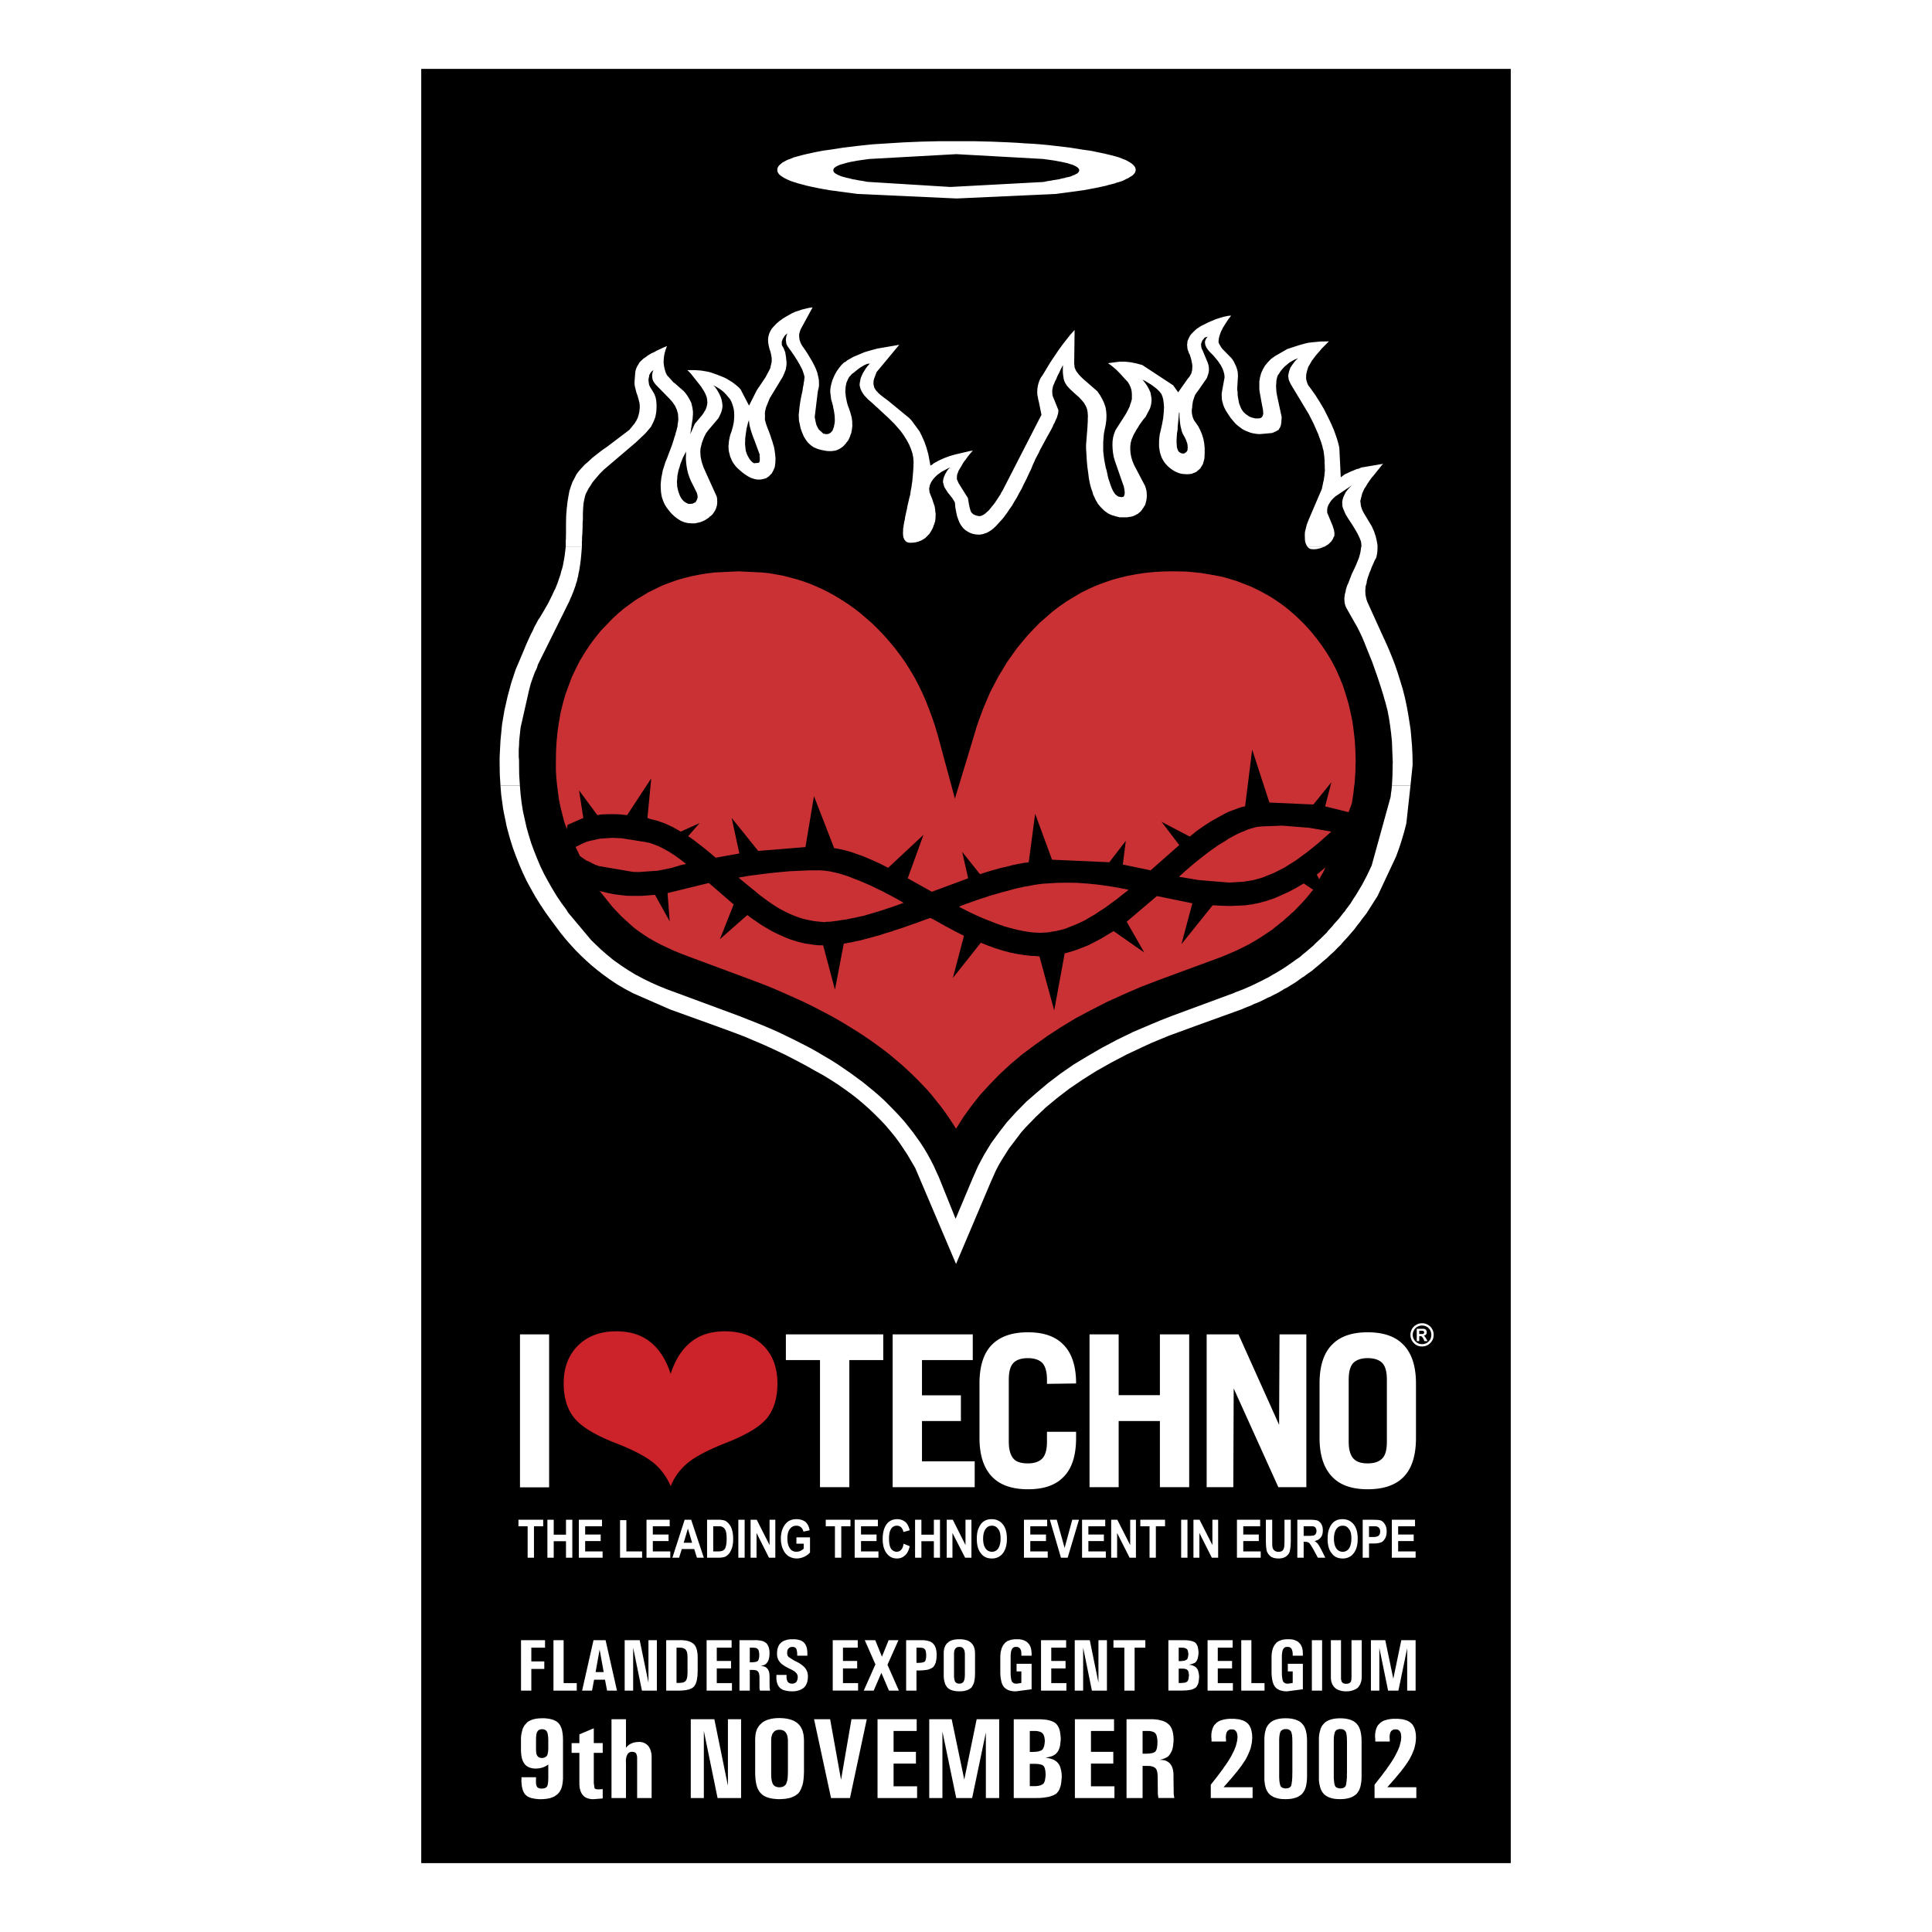 <svg xmlns="http://www.w3.org/2000/svg" width="2500" height="2500" viewBox="0 0 192.756 192.756"><g fill-rule="evenodd" clip-rule="evenodd"><path fill="#fff" d="M0 0h192.756v192.756H0V0z"/><path d="M150.729 185.885H42.028V6.873h108.701v179.012z"/><path d="M129.562 35.844l-.312.113-.281.156-.27.157-.238.197-.242.199-.213.227-.195.241-.17.268-.114.156-.072.213-.055.241-.013.27-.03.282.014.326.029.356.071.381.453 2.098v.043h-.014V41.981h-.015V42.193l-.028.184-.029.17-.057.142-.056.128-.028.013-.013.029-.03.057-.056.085-.143.07-.139.086-.086.027h-.041v.015l-.029.028-.086.029h-.041v.014l-.029.029-1.258.113-.254-.015-.224-.028-.227-.043-.227-.056-.437-.17-.211-.099-.199-.114-.408-.311-.2-.171-.17-.185-.353-.423-.324-.483-.17-.269-.127-.255-.113-.27-.071-.255-.07-.283-.014-.27-.015-.297.043-.284.254-1.388-.028-.283-.07-.283-.113-.313-.086-.156-.071-.141-.111-.171-.057-.084-.029-.042-.014-.029-.127-.17-.072-.085-.055-.071-.085-.1-.071-.085-.14-.169-.34-.34-.198-.227-.14-.212-.102-.214-.041-.183-.013-.2.054-.169.086-.17.143-.156-.213.056-.1.043-.07.085-.154.184-.1.255-.027.085v.1l.013.198.043.184.098.199.51 1.218.055.184.042.199.014.198v.198l-.027.171-.041.198-.043.086-.029.098-.071.199-.877 1.261-.211.284-.099.17-.071.198-.127.397-.07.467v.156l-.043.198v.214l.014.198.043.198.043.17.07.184.084.156.129.171.252.368.213.411.17.411.14.453.086.455.041.482v.495l-.027.538-.043.142-.029.142-.028.056-.013.029v.043l-.043.142-.069.112-.058.114-.028.015-.013.027-.03.057-.056.114-.057.027-.027.015-.016.028-.084.085-.056.029-.028.014-.013.028-.084.085-.243.114h-.043l-.027.013-.057.028-.113.058-.254.028-.226.015-.438-.029-.213-.042-.197-.058-.381-.169-.269-.17-.225-.17-.213-.185-.17-.183-.17-.214-.127-.212-.127-.241-.084-.241-.086-.27-.041-.268-.042-.283v-.61l.029-.311.043-.342.084-.34.14-.637.114-.61.056-.581.028-.525-.014-.212-.014-.184-.029-.185-.014-.155-.043-.169-.043-.142-.054-.142-.043-.114-.127-.17-.071-.085-.029-.029-.013-.014-.028-.027-.056-.057-.03-.028-.013-.015-.086-.085-.211-.17-.268-.199-.142-.098-.141-.086-.324-.199-.1-.055-.084-.043-.17-.085.24.298.225.325.184.326.156.356.014.112.029.128.013.113.028.127.015.227-.015.227-.014.142-.027.155-.043.156-.057.185-.437.837-.227.268-.197.27-.184.255-.156.269-.156.226-.127.241-.125.213-.1.226-.129.298-.084.327-.043.325v.355l.03.354.07.383.113.382.17.41 1.102 2.098.07.228.057.225.029.228.014.256-.014.225-.029.241-.057.228-.07.254-.084.128-.043.056-.03.071-.084.114-.041.057-.029.07-.056.042-.041.059-.086.098-.114.084-.056.043-.043.058-.127.056-.112.071-.255.114-.284.07h-.127l-.027.014-.141.028h-.763l-.17-.042-.098-.029-.086-.014-.113-.043-.098-.027-.213-.058-.31-.14-.084-.058-.043-.028-.029-.015-.141-.099-.168-.126-.143-.142-.085-.085-.028-.029-.013-.014-.03-.029-.14-.155-.168-.213-.129-.213-.127-.226-.1-.227-.125-.254-.072-.27-.141-.397-.056-.213-.057-.226-.1-.511-.07-.567-.084-.595-.057-.652-.043-.737-.027-.396v-.412l.141-1.799.013-.312.014-.269v-.256l.014-.212-.014-.212-.014-.185-.027-.17-.029-.127-.055-.171-.043-.085-.029-.071-.098-.17-.099-.17-.086-.098-.071-.085-.154-.171-.184-.199-.199-.169-.24-.213-.182-.169-.185-.171-.141-.142-.127-.142-.097-.113-.086-.113-.043-.071-.084-.156-.073-.155-.056-.199-.028-.213-.043-.269-.013-.27v-.296l.013-.327-.211.396-.169.37-.17.326-.127.311-.127.24-.084.228-.086.185-.041.169-.057.312.014.312.013.141.043.155.127.299.424 1.063-.013.127-.016.071v.1l-.055.184-.072.241-.111.241-.129.297-.084.142-.071.17-.169.354-.354.625-.324.594-.297.553-.141.255-.113.254-.24.455-.113.212-.086.213-.182.381-.127.34-.256.525-.24.525-.254.496-.227.482-.253.439-.227.44-.254.41-.227.398-.253.354-.225.34-.24.326-.227.297-.254.27-.228.254-.225.241-.226.214-.17.127-.17.112-.168.1-.17.085-.184.058-.17.056-.34.056-.365-.028-.17-.028-.17-.044-.197-.07-.17-.085-.17-.1-.169-.112-.213-.198-.184-.241-.169-.284-.127-.313-.126-.367-.085-.397-.085-.454-.042-.482-.057-.113-.057-.099-.085-.128-.07-.112-.113-.143-.057-.071-.042-.056-.071-.086-.056-.07-.113-.142-.339-.538-.127-.468.014-.227.042-.198.155-.383.212-.354.127-.171.169-.141-.196.071-.156.085-.268.142-.213.113-.084.043-.056.056-.298.213-.24.226-.212.241-.169.256-.127.269-.085.383.042.382.113.298.141.34.114.354.141.411.028.185.029.197v.128l.014.057.028.198-.014.171v.183l-.043.369-.056.156-.043.17-.027.028-.016.015v.028l-.027.085-.056.17-.169.312-.199.312-.099.084-.085.099-.099.086-.085.099-.211.142-.227.127-.254.1-.254.071-.283.042h-.156l-.14.014-.198-.028-.156-.057-.127-.114-.099-.127-.084-.184-.043-.214-.013-.268.013-.283v-.127l.014-.101.029-.113.014-.155.028-.157.029-.183.056-.2.028-.24.056-.255.056-.269.072-.298.056-.325.085-.355.085-.368.099-.382.056-.399.071-.353.042-.326.043-.269.084-.964.029-.481.014-.455-.014-.227-.015-.113v-.099l-.084-.425-.07-.227-.043-.113-.029-.1-.099-.227-.084-.212-.029-.043-.014-.028-.027-.056-.057-.113-.128-.227-.282-.453-.169-.241-.17-.228-.396-.453-.098-.114-.1-.113-.027-.028-.016-.015-.027-.028-.057-.057-.112-.113-.142-.141-.141-.142-.169-.156-.156-.142-.198-.184-.183-.171-.213-.198-.198-.183-.127-.114-.112-.099-.227-.212-.254-.228-.254-.212-.212-.227-.184-.198-.155-.213-.114-.199-.099-.212-.055-.198-.043-.198.013-.199.1-.51.212-.482.296-.481.184-.241.211-.228h-.154l-.156.043-.169.07-.185.099-.211.128-.226.156-.24.184-.255.214-.183.126-.142.156-.14.156-.1.185-.169.383-.085.439-.028.467.057.524.112.553.086.298.127.327.027.098.043.113.07.228.113.425.029.199.028.212V42.463l.015.113-.043.369-.071.367-.071.171-.055.183-.156.341-.142.184-.069.085-.057.099-.086.071-.07.086-.142.14-.169.115-.17.112-.183.086-.099.027-.086.043-.21.028-.213.029h-.225l-.226-.014-.255-.043-.127-.027-.113-.016-.142-.041-.127-.029-.254-.085-.325-.142-.269-.198-.268-.241-.211-.283-.213-.341-.169-.396-.155-.439-.099-.482-.057-.241-.014-.284-.015-.326.043-.367.043-.441.07-.482.099-.538.127-.567.042-.325.057-.269.028-.242.042-.184v-.099l.015-.071v-.071l.014-.042v-.127l-.029-.073-.014-.055-.028-.129-.056-.141-.042-.142-.071-.169-.043-.086-.028-.07-.098-.171-.085-.169-.071-.114-.056-.099-.114-.199-.141-.211-.071-.115-.056-.099-.169-.241-.156-.226-.184-.255-.17-.242-.099-.169-.042-.157-.042-.311.042-.34.042-.171.099-.155-.183.128-.127.142-.184.297-.099.297.014.326.085.142.099.17.07.184.085.212.029.2.042.24.028.269.028.297v.171l-.014.169-.056.356-.142.367-.169.384-1.3 2.139-.367.908-.1.425-.013.212.013.227-.013.354.099.369.113.326.056.156.071.169.113.298.113.312.085.27.099.282.071.256.084.268.057.285.042.282.029.27.027.269v.241l-.013.114v.127l-.028.213-.029.212-.043.086-.027.099-.072.17-.084.156-.086.156-.07.056-.056.071-.071.057-.056.07-.142.101-.142.097-.282.086-.282.057h-.311l-.31-.057-.34-.114-.169-.085-.155-.085-.34-.226-.169-.128-.085-.07-.07-.057-.227-.199-.198-.184-.183-.213-.141-.197-.142-.228-.099-.227-.098-.24-.057-.227-.07-.27-.029-.254-.014-.27.027-.268.029-.299.057-.282.07-.299.113-.298.142-.495.056-.255.043-.227.027-.34.015-.312-.015-.298-.027-.284-.071-.283-.084-.268-.099-.257-.127-.225-.199-.241-.183-.214-.199-.212-.196-.17-.226-.17-.227-.141-.241-.142-.239-.099.141.099.155.184.156.241.183.325.142.313.099.311.057.312.027.312-.042.283-.085.312-.126.284-.156.311-1.018 1.205-.24.325-.198.413-.183.482-.141.565-.029.34.029.497.112.538.184.553.268.595 1.047 2.31.041.227V50.086l.014.029-.014.226-.028.242-.029.042-.013.057-.028.114-.099.225-.128.199-.141.199-.182.169-.057.029-.029.014-.014.029-.085.084-.212.142-.197.128-.226.099-.226.086-.255.056-.241.056h-.409l-.339-.027-.339-.085-.325-.128-.325-.199-.311-.241-.31-.283-.284-.341-.183-.24-.156-.241-.141-.27-.099-.255-.099-.284-.056-.283-.043-.311-.014-.312-.014-.34.028-.341.043-.367.07-.355.071-.383.127-.382.127-.411.169-.411.495-1.304.171-.524.07-.255.084-.228.056-.24.072-.212.042-.214.056-.183.016-.198.026-.171.043-.326-.014-.298-.014-.141v-.113l-.113-.412-.17-.382-.254-.383-.311-.354-1.398-1.431-.128-.17-.099-.157-.07-.184-.028-.17-.015-.198.015-.184.042-.199.085-.17-.199.142-.126.17-.1.169-.027.2-.043.156-.014.169.042.355.042.169.1.199.24.382.155.27.128.327.07.354.028.382v.284l-.014.311-.043.326-.07.34-.085.228-.098.24-.113.227-.128.255-.14.169-.156.185-.17.198-.184.198-.423.398-.226.212-.241.227-3.164 2.693-.396.397-.34.396-.31.369-.141.184-.113.199-.226.34-.184.353-.085.157-.056.17-.085.34-.085.411-.042.482-.028.552v.624l-.029.652-.027.624-.029.566-.014.255v.27l-.029.467-.028.44-.028.382-.028.355-.071.538-.084.539-.057.254-.029.128-.013.142-.071.255-.056.269-.086.242-.07.254-.183.511-.199.495-.113.241-.099.255-3.065 6.18-.085.17-.086.296-.225.482-.197.54-.199.565-.169.639-.847 3.756-.1.907-.042.439-.014.426-.029.396v.75l.029.355v.298l.014 1.006.014.496.042.511.086.991.127.979.155.95.211.948.241.936.282.935.142.439.169.454.353.892.382.879.438.879.211.412.241.424.24.411.269.426.536.821.58.823.17.283 2.302 2.749.326.311.325.313.296.283.311.269.127.114.142.127.282.227.253.212.255.199.664.467.339.228.368.24.721.44.776.412.777.383.833.367.849.34.89.326 6.245 2.309.96.369.946.383.919.382.904.397.863.396.861.426.834.426.82.439.776.438.763.455.75.453.734.469.693.467.678.48.664.498.635.51.608.496.579.51.564.523.552.539.523.539.494.553.481.553.466.566.424.567.409.582.381.58.382.609.34.596.324.623.298.623.282.639 1.667 4.136 1.724-4.093.268-.639.297-.623.31-.623.354-.596.353-.609.395-.582.41-.58.439-.567.918-1.119 1.031-1.092.524-.539.578-.523 1.201-1.006.608-.51.664-.498 1.369-.949 1.457-.922.748-.453.807-.44 1.625-.863 1.738-.838.888-.41.918-.396 1.909-.752 6.257-2.309.1-.057.113-.043.227-.085.451-.17.877-.381.846-.412.834-.426.396-.24.41-.227.776-.482.763-.524.368-.27.382-.254.338-.299.354-.283.691-.595.156-.169.17-.157.338-.312.651-.637.14-.184.157-.17.31-.341.141-.184.158-.17.309-.341.283-.367.14-.184.157-.171.127-.198.142-.185.281-.368.297-.482.311-.467.283-.482.283-.468.508-.963.453-.964 1.893-6.86.084-.737.029-.396v-.198l.014-.015.027-.199V77.622l.016-.014.027-.439v-.468l.014-.482-.084-2.153-.084-.823-.1-.78-.113-.736-.071-.354-.056-.326-.211-.822-.129-.425-.113-.412-.268-.85-.283-.864-.283-.808-.268-.751-.156-.383-.141-.354-.283-.693-.211-.54-.211-.496-.226-.482-.227-.454-1.101-1.941-.086-.185-.057-.169-.043-.198-.014-.184-.013-.228.027-.212.029-.241.071-.227.029-.198.057-.198.07-.214.099-.211.368-.95.254-.524.224-.497.086-.241.084-.213.143-.41.084-.383.056-.354v-.312l-.029-.269-.055-.17-.029-.057-.014-.028v-.015l-.029-.084-.055-.113-.029-.057-.014-.029v-.014l-.056-.114-.03-.056-.013-.028v-.015l-.084-.142-.03-.042-.013-.028-.029-.057-.084-.141-.03-.043-.013-.029-.028-.057-.056-.085-.028-.042-.013-.028-.086-.141-.2-.313-.211-.311-.167-.27-.159-.269-.097-.227-.1-.227-.068-.184-.043-.183v-.142l-.014-.256.041-.226.07-.241.114-.227.127-.255.17-.227.21-.241.243-.227-1.33.894-.295.198-.241.212-.197.213-.156.226-.127.214-.086.226-.041.226V51.249l.422 1.02.142.34v.042l.014.029.029.085.055.17.029.142.028.155v.297l-.057.158-.027.028h-.014v.042l-.029.085-.098.142-.057.07-.042.086-.141.128-.156.141-.184.113-.197.128-.381.142-.354.084-.326.029-.295-.029-.115-.042-.098-.071-.099-.084-.07-.1-.071-.127-.056-.142-.041-.17-.03-.184-.013-.511.013-.255.057-.24.127-.511.197-.51 1.301-3.033.098-.453.042-.227.057-.213.027-.24.043-.227v-.128l.014-.114.029-.226-.013-.255v-.241l-.016-.254v-.241l-.041-.511-.07-.511-.057-.198-.029-.099-.014-.086-.113-.396-.156-.425-.084-.226-.043-.115-.03-.098-.111-.242-.098-.225-.113-.256-.058-.128-.041-.113-.254-.51-.141-.27-.129-.254-1.809-3.005-.14-.311-.057-.157-.013-.142-.03-.17.016-.155.068-.312.114-.341.199-.311.254-.34.154-.17.185-.156z"/><path fill="#ca3134" d="M104.371 61.581l-.637.551-.593.61-.579.609-.55.652-.537.653-.495.694-.494.693-.453.752-.453.751-.408.78-.41.794-.354.836-.353.836-.325.879-.31.892-.27.921-1.878 6.193-1.682-6.22-.269-.922-.295-.879-.325-.878-.326-.836-.368-.837-.38-.779-.41-.78-.438-.736-.466-.738-.494-.694-.524-.693-.537-.653-.578-.653-.581-.608-.607-.596-.635-.552-.58-.496-.578-.44-.594-.425-.593-.383-.622-.382-.607-.341-.637-.326-.621-.283-.664-.283-.651-.241-.676-.213-.68-.184-.706-.184-.692-.128-.72-.126-.707-.072-2.346-.115-2.387.115-.806.098-.777.129-.763.156-.734.184-.736.212-.706.256-.705.268-.665.327-.678.326-.635.383-.636.382-.608.439-.607.44-.58.495-.565.525-.537.553-.636.667-.579.721-.537.722-.495.767-.465.764-.41.808-.382.808-.325.865-.311.849-.254.894-.227.921-.169.949-.141.95-.099 1.007-.056 1.02-.014 1.062v.737l.042.752.07.737.099.765.099.737.156.751.381 1.502.325.865.369.864.379.851.425.85.424.822.465.807.467.794.508.793 1.385 1.729.311.34.325.341.312.326.339.312.621.566.311.27.339.255.24.17.268.185.551.367.594.34.635.341.665.312.339.155.368.171.353.141.381.156.777.297 6.259 2.325.904.342.89.353.875.368.863.382 1.667.752.805.397.791.41.763.396.749.413.735.425.72.44.693.426.693.451.663.453.65.469.622.453.607.469 1.159.978.551.494.537.512.522.51.508.523.481.51.468.539.875 1.092.41.552.394.567.382.568.367.58.721-1.148.806-1.119.86-1.092.948-1.035 1.004-1.033 1.088-1.008 1.158-.977 1.242-.922 1.287-.92 1.371-.892 1.426-.865 1.525-.809 1.569-.807 1.654-.752 1.725-.75 1.806-.695 6.303-2.325.678-.283.662-.284.65-.311.651-.326.621-.354.607-.369.594-.396.594-.397.269-.227.281-.213.27-.226.281-.213.256-.241.268-.226.253-.241.27-.227.494-.511.481-.509.466-.539.227-.283.111-.142.057-.071.072-.057.508-.878.254-.454.057-.127.07-.113.141-.227.113-.256.056-.127.073-.114.252-.496.113-.269.127-.255.256-.524.224-.567.243-.567.48-1.163.451-1.246.227-.639.24-.65.154-1.021.057-.524.07-.511.071-1.049.013-.538v-.27l.016-.254-.029-1.048-.055-1.008-.113-.991-.127-.95-.2-.949-.211-.908-.269-.892-.281-.864-.356-.865-.365-.808-.424-.808-.453-.751-.508-.751-.537-.723-.578-.707-.609-.667-.34-.341-.324-.311-.338-.311-.327-.285-.351-.298-.34-.268-.367-.27-.354-.241-.382-.255-.368-.227-.761-.425-.791-.397-.41-.184-.397-.156-.848-.326-.861-.268-.451-.128-.438-.099-.906-.171-.945-.156-.947-.099-.495-.042-.48-.014-1.002-.016-.92.016-.875.056-.877.086-.846.127-.849.156-.821.198-.818.226-.777.27-.791.298-.75.339-.746.369-.721.425-.721.44-.693.482-.692.524-.65.568z"/><path d="M132.076 40.79l-.254-.425-.143-.241-.139-.227-.086-.128-.07-.113-.141-.227-.184-.255-.17-.241-.186-.255-.057-.071-.041-.057-.084-.112-.072-.156-.055-.17-.057-.185-.029-.198.014-.369.084-.368.115-.369.197-.34.184-.326.043-.042.324-.439.396-.453.197-.24.227-.228.494-.496-.82.014-.762.07-.383.042-.352.072-.666.185-1.172.383-1.229.708-.396.284-.311.326-.283.34-.211.369-.17.369-.113.41-.07.426v.808l.041.282.143.808.113.596.043.198.027.185.014.169v.072l.016.084-.029.114-.027.099-.043.085-.029.028h-.014V41.628l-.17.099h-.113l-.055.014-.113.015-.029-.015H125.209l-.143-.041-.125-.029-.156-.057-.143-.057-.127-.085-.24-.17-.211-.199-.186-.254-.125-.27-.127-.34-.07-.354-.072-.412-.014-.439-.029-.113V38.638l.016-.185.057-.992-.014-.058v-.127l-.016-.171-.043-.198-.057-.185-.084-.227-.057-.113-.029-.057-.014-.029v-.014l-.027-.042-.014-.028-.029-.058-.055-.113-.143-.227-.1-.113-.904-.92-.098-.142-.213-.369-.041-.113v-.142l.027-.255.07-.27.1-.283.057-.156.084-.142.07-.171.1-.156.213-.34.238-.369.297-.382-.268.014-.283.057-.297.07-.324.099-.354.114-.367.155-.381.156-.41.213-.297.142-.24.155-.24.156-.184.171-.324.326-.129.169-.098.185-.156.354-.041.396.041.411.156.439.043.042.084.255.07.227.057.241v.043l.014.056.029.113.027.227v.199h-.014V36.889l-.043.198-.057.212-.055.072-.043.085-.086.141-.111.128-.086.113-.918 1.304-.508-.707-3.066-2.013-.621-.17-.58-.113-.553-.056h-.521l-1.158.155.24.156.281.227.299.255.338.341.848.921.156.282.125.284.072.284.029.299v.538l-.102.368-.041.085-.027.099-.057.198-.184.369-.213.396-1.018 1.587-.127.34-.1.355-.055.368-.014.382.014.383.041.412.07.41.129.44.834 2.395.043.085.027.185.041.169v.071l.014.085.014.141-.014.114-.014.113-.041.086-.027.085-.199.057-.34-.057-.17-.114-.084-.07-.084-.085-.156-.228-.141-.282-.141-.368-.143-.426-.084-.241-.057-.255-.113-.538-.086-.284-.055-.27-.1-.538-.07-.567-.029-.284v-.862l.043-.581.029-.311.057-.297.125-.597.057-.453.016-.44-.029-.425-.07-.411-.141-.41-.186-.398-.225-.396-.27-.383-1.412-1.233-.211-.199-.184-.198-.156-.198-.129-.17-.098-.199-.07-.184-.043-.369.043-3.359-.424.468-.395.496-.41.525-.396.553-.791 1.175-.777 1.29-.184.255-.127.27-.1.284-.07.284-.041.283-.014.298.014.311.07.326v.042l.084.34.254 1.261-3.914 7.625-.084.112-.086.185-.314.484-.154.227-.141.212-.299.369-.254.312-.254.227-.113.1-.113.085-.211.113-.184.057h-.086l-.184-.029-.156-.041-.141-.057-.111-.058-.114-.099-.085-.099-.071-.128-.027-.113-.07-.227-.057-.269-.056-.326-.058-.354-.931-1.488-.169-.383v-.198l.014-.213.028-.126.056-.115.043-.142.071-.142.184-.297.211-.369.127-.198.155-.183.141-.214.169-.212.186-.227.211-.227-.297.042-1.455.34-.551.156-.537.199-.538.241-.523.283-.169.143-.1.057-.07.027-.212-1.147-.099-.34-.085-.312-.113-.312-.099-.284-.127-.282-.112-.259-.127-.254-.113-.227-.806-1.091-.198-.213-2.105-1.729-.24-.184-.197-.142-.184-.141-.128-.1-.127-.113-.083-.07-.072-.071-.013-.029-.157-.156-.099-.142-.098-.169-.042-.155-.043-.185v-.171l.014-.198.042-.17.254-.681 2.261-2.72-2.218.383-.876.24-.41.128-.366.156-.707.297-.623.354-.141.128-.155.07-.269.256-.239.297-.241.34-.21.382-.212.496-.099.327-.073.327-.042.297v.269l.084.682.085.297.1.368.027.171.014.085.029.099.056.327.042.311.014.284v.27l-.027.241-.029.113-.014.057v.071h-.015v.1l-.027.028h-.014v.043l-.113.297-.058.043-.042.057-.085.085-.197.113-.113.015h-.098v.013l-.113-.013-.099-.029h-.085l-.452-.411-.084-.127-.17-.34-.084-.34-.085-.454.297-2.452.028-.169.015-.086.028-.07.057-.312v-.326l-.014-.311-.071-.34-.043-.171-.028-.155-.127-.34-.07-.169-.042-.085-.029-.072-.183-.354-.169-.298-.325-.553-.311-.467-.268-.383-.099-.171-.072-.155-.098-.312-.029-.34v-.169l.043-.157.043-.156.07-.185 1.188-2.182-.381.057-.354.085-.352.085-.325.112-.339.113-.312.142-.578.326-.368.227-.325.241-.283.241-.241.255-.211.241-.155.256-.112.254-.072.27-.041.283.014.297.043.284.07.312.042.142.057.142.028.128.042.141.014.114.029.127v.042l.014.057.014.114v.34l-.154.68-.467.878-.876 1.304-.763 1.517-.834-1.601-.07-.085-.057-.072-.155-.142-.099-.084-.085-.071-.183-.142-.226-.169-.24-.142-.269-.17-.297-.143-.636-.254-.509-.184-.268-.086-.268-.057-.594-.099-.621-.043h-.75l.183.171.198.212.368.468.508.638.113.156.113.17.198.312.141.282.113.284.042.227.014.113v.099l.015.029-.015.227-.027.113-.015.057v.071l-.028.042-.014.057-.042.113-.1.227-.028.014-.014.028-.028.057-.07.113-.155.227-.72.851-.452 1.034.24-1.587v-.133l.014-.028v-.128l.014-.027v-.355l-.028-.212-.029-.198-.056-.227-.028-.113-.015-.057v-.042l-.103-.2-.086-.17-.099-.171-.084-.141-.198-.283-.184-.213-.919-.808-.084-.043-.679-.75-.126-.254-.1-.341-.069-.311-.043-.34.014-.311.029-.341.069-.325.1-.34.126-.341-.382.157-.325.155-.31.142-.269.156-.268.113-.212.128-.184.113-.155.128-.24.156-.198.184-.184.184-.128.212-.126.213-.099.227-.07.241-.028.269-.058.766v.227l.029.241.113.453.029.114.013.057.028.07.085.24.057.198.057.185.027.141.015.057.028.071v.042l.014.057v.042l.015.028.014.341-.014.17-.015.085v.099l-.07.34-.099.34-.154.312-.199.312-.126.142-.114.155-.268.312-2.147 1.63-.551.382-.495.383-.467.368-.396.369-.38.326-.311.34-.282.311-.227.311-.198.384-.197.368-.156.426-.155.481-.1.539-.098.595-.072.666-.056.709-.014.794v.893l-.014.68-.014.028V54.523h1.61V54.07l.014-.142v-.312l.029-.326.028-.708v-.369l.029-.383v-.624l.027-.552.043-.482.084-.412.085-.34.057-.169.086-.157.183-.354.226-.339.113-.199.142-.185.311-.369.339-.396.396-.396 3.164-2.693.241-.227.226-.212.423-.398.185-.198.17-.199.155-.185.141-.169.128-.256.113-.226.098-.241.085-.227.071-.34.042-.326.014-.311v-.284l-.027-.383-.071-.355-.127-.325-.156-.27-.24-.382-.099-.198-.043-.17-.041-.355.014-.169.042-.157.028-.198.099-.169.127-.171.198-.142-.085.171-.043.199-.015.185.015.198.028.169.07.185.099.156.127.17 1.399 1.432.311.354.254.382.169.383.113.411v.113l.016.142.013.297-.042.326-.027.17-.015.198-.057.185-.042.213-.071.212-.057.241-.084.227-.072.255-.169.524-.494 1.304-.169.412-.126.41-.127.383-.071.382-.071.355-.042.368-.028.34.014.34.014.312.042.312.057.283.099.284.099.255.141.27.155.241.185.241.282.34.31.283.312.241.325.198.325.128.339.085.338.028h.41l.239-.057.255-.057.227-.085.225-.099.198-.128.212-.142.085-.084.014-.029.028-.013.058-.029.183-.17.14-.198.128-.2.099-.226.027-.114.014-.057.029-.043.027-.241.016-.226-.016-.029V49.775l-.041-.228-1.046-2.31-.269-.596-.185-.552-.112-.539-.028-.497.028-.339.142-.567.183-.482.199-.41.239-.326 1.018-1.205.154-.311.128-.283.084-.312.042-.283-.028-.312-.057-.312-.098-.311-.142-.311-.184-.326-.156-.242-.155-.184-.141-.099.24.099.239.142.226.142.227.169.197.171.198.212.183.213.198.241.127.226.099.255.084.269.071.284.028.283.013.297-.013.313-.028.34-.042.226-.056.256-.142.496-.113.297-.07.297-.057.284-.029.299-.028.269.014.27.029.255.07.27.057.226.099.241.099.228.141.227.142.198.183.212.198.184.226.198.07.057.085.071.17.128.339.226.155.085.17.085.339.113.311.057h.31l.282-.057.283-.084.142-.101.142-.099.056-.07.071-.057.056-.072.07-.056.086-.156.084-.155.071-.171.073-.171.028-.212.028-.212v-.128l.014-.113v-.241l-.027-.27-.029-.27-.042-.282-.057-.299-.084-.268-.07-.256-.1-.282-.085-.27-.113-.312-.113-.297-.07-.17-.057-.157-.113-.325-.099-.369.014-.354-.014-.228.014-.212.099-.425.367-.907L78.09 37.6l.169-.381.142-.369.057-.355.014-.169v-.17l-.027-.297-.029-.269-.042-.241-.029-.199-.085-.213-.07-.185-.099-.17-.084-.141-.015-.326.099-.297.185-.297.126-.142.184-.128-.099.156-.042.17-.043.34.043.311.042.157.099.169.169.241.184.254.154.227.171.241.057.099.07.113.143.213.112.198.057.1.07.113.084.171.1.17.029.07.042.085.07.169.042.142.056.142.028.128.014.057.029.07v.127l-.014.042v.071l-.015.071v.099l-.042.184-.028.241-.057.269-.043.326-.126.567-.099.539-.07.481-.043.439-.042.369.015.327.014.284.057.241.099.481.156.439.169.396.211.34.212.284.269.24.269.198.325.142.254.085.127.029.142.042.113.015.127.028.255.042.226.014h.226l.212-.027.211-.028.085-.043.099-.028.183-.085.169-.113.169-.115.142-.141.07-.084.085-.072.057-.099.07-.086.142-.184.154-.341.058-.183.07-.17.07-.366.043-.368-.015-.114V42.064L85 41.853l-.027-.198-.113-.425-.071-.227-.043-.113-.027-.1-.127-.326-.085-.297-.113-.553-.057-.524.027-.467.086-.44.169-.382.099-.184.142-.156.14-.158.184-.126.254-.213.24-.185.227-.156.211-.128.184-.099.17-.071.155-.042h.155l-.212.227-.184.241-.296.482-.212.481-.099.51-.014.198.043.2.057.198.099.212.113.199.154.213.185.198.211.227.254.212.255.227.226.212.113.1.126.113.199.185.212.2.184.169.197.185.156.142.169.156.141.142.142.142.114.113.056.056.028.029.015.014.028.029.099.113.1.114.396.454.169.227.17.241.282.453.128.227.057.113.028.058.014.027.028.043.085.211.098.228.029.099.042.113.071.227.084.425v.1l.015.113.014.227-.014.454-.029.482-.084.963-.042.269-.043.326-.07.354-.056.398-.1.383-.085.368-.084.355-.057.325-.071.299-.056.268-.057.256-.027.24-.056.199-.029.183-.028.157-.014.155-.029.113-.014.099v.128l-.014.283.014.271.042.212.084.183.099.128.127.113.156.057.198.028.141-.014h.156l.282-.043.255-.07.255-.099.226-.127.212-.142.084-.099.1-.085.084-.099.1-.085.197-.311.17-.312.057-.17.027-.085v-.027l.015-.016.028-.027.042-.17.057-.156.042-.369v-.191l.014-.169-.029-.199-.013-.056v-.128l-.032-.198-.029-.185-.141-.411-.113-.354-.141-.34-.114-.298-.042-.382.085-.382.126-.27.169-.255.213-.241.239-.227.297-.212.058-.056.084-.042.211-.113.268-.142.156-.086.197-.071-.17.142-.126.17-.212.354-.155.383-.043.198-.014.227.128.468.339.538.113.142.057.071.07.085.043.057.056.071.114.142.07.113.085.128.056.099.057.113.043.482.084.454.085.396.126.369.127.312.169.283.185.241.212.198.169.113.169.099.169.086.198.071.17.042.17.029.367.027.338-.056.17-.057.184-.056.17-.086.17-.099.168-.113.17-.128.227-.212.227-.241.227-.254.254-.27.227-.297.24-.326.225-.34.254-.354.227-.398.254-.41.227-.439.254-.439.227-.483.256-.496.238-.524.256-.524.127-.34.182-.383.086-.212.113-.213.24-.454.111-.254.143-.256.297-.552.324-.595.354-.624.17-.354.07-.169.086-.142.127-.297.113-.241.07-.241.057-.184v-.103l.014-.072.014-.126-.424-1.063-.127-.298-.043-.156-.014-.141-.014-.312.057-.312.041-.17.086-.184.084-.227.129-.241.125-.311.17-.326.17-.369.213-.396-.014.326v.298l.014.268.041.27.029.213.055.199.072.155.084.156.043.071.084.114.1.112.127.142.141.141.186.171.184.17.238.213.199.17.184.198.156.17.068.086.086.099.1.169.098.17.029.07.043.086.057.17.027.127.027.171.016.184.014.212-.014.212v.256l-.016.268-.014.312-.141 1.799v.412l.027.396.043.736.057.653.084.594.07.567.1.511.057.226.057.213.143.396.07.27.125.255.1.227.127.226.129.213.168.212.143.156.027.028.014.014.027.029.086.085.143.141.17.127.139.099.029.015.043.028.084.056.312.142.211.056.098.029.113.042.086.014.098.029.17.042h.764l.141-.029.029-.014h.127l.281-.072.254-.113.115-.07.125-.058.043-.056.057-.043.113-.083.086-.101.041-.057.057-.042.029-.07.041-.057.084-.114.029-.071.043-.056.084-.128.072-.255.055-.227.029-.241.014-.228-.014-.254-.029-.228-.055-.225-.072-.228-1.102-2.098-.17-.411-.113-.383-.07-.382-.027-.354v-.355l.043-.326.084-.325.127-.299.1-.226.127-.213.127-.241.154-.227.156-.27.184-.254.197-.27.227-.27.438-.836.057-.185.043-.155.027-.156.016-.141.014-.227-.014-.228-.029-.126-.014-.114-.029-.127-.014-.114-.156-.354-.182-.326-.227-.326-.24-.297.168.085.086.042.1.057.324.198.141.085.143.1.268.198.211.17.086.084.014.015.029.027.057.058.027.028.014.015.029.028.07.085.127.169.043.114.057.142.041.143.043.169.014.156.029.184.014.185.014.213-.027.523-.057.581-.113.609-.141.638-.086.34-.041.34-.029.312v.61l.043.284.043.268.084.27.086.241.125.241.127.212.172.214.168.183.211.185.229.171.266.169.383.171.197.057.213.042.438.028.227-.014.254-.027.113-.058.057-.027.027-.014h.043l.24-.114.084-.085.016-.028.027-.013.057-.029.084-.085.014-.027.029-.015.057-.028.057-.114.027-.056.016-.028.029-.015.055-.113.072-.112.041-.142v-.042l.014-.029.029-.056.027-.142.043-.142.027-.538v-.493l-.043-.481-.084-.455-.141-.453-.17-.412-.211-.411-.256-.369-.127-.169-.084-.157-.07-.184-.043-.17-.043-.198-.014-.198v-.213l.043-.198v-.156l.07-.468.127-.396.07-.198.1-.17.213-.284.875-1.261.07-.198.029-.1.041-.085.043-.199.027-.169v-.199l-.012-.198-.043-.198-.057-.185-.508-1.218-.1-.198-.043-.185-.016-.198V34.3l.029-.085.1-.255.154-.184.07-.085.1-.043.213-.057-.143.156-.084.17-.057.17.014.199.043.184.098.213.143.212.197.227.34.34.141.17.07.085.084.099.059.071.07.084.127.17.014.029.029.042.057.084.111.17.072.143.084.155.113.311.07.284.027.283-.254 1.389-.041.284.014.298.014.27.07.283.07.255.113.27.127.255.17.269.324.483.354.424.17.185.199.17.408.311.199.114.211.099.438.169.227.057.227.042.227.029.252.013 1.258-.113.029-.029v-.014h.041l.086-.028.029-.028v-.015h.041l.086-.028.141-.085.141-.071.057-.085.029-.057.014-.029.027-.014.057-.128.057-.142.029-.169.027-.185V41.88h.016V41.668h.014v-.042l-.453-2.097-.07-.384-.027-.354-.014-.326.025-.284.016-.269.057-.241.07-.212.113-.157.17-.269.197-.241.213-.227.24-.198.238-.198.27-.157.281-.155.312-.113-.186.156-.154.17-.254.34-.197.311-.113.34-.07.313-.014.156.027.17.014.14.057.157.141.312 1.809 3.004.127.255.143.269.252.51.043.115.057.126.115.255.098.227.113.241.029.1.041.114.086.226.154.426.113.396.014.086.029.099.057.199.07.51.041.509v.241l.016.256v.24l.014.255-.029.227-.014.113v.128l-.041.227-.029.241-.057.212-.043.227-.098.453-1.301 3.033-.197.511-.127.511-.057.239-.014.255.014.511.029.198.057.185.07.155.084.128h1.766l.084-.07.1-.058.17-.113.141-.142.129-.113.041-.085.057-.07.084-.143.029-.084V53.601h.014l.029-.029.055-.14v-.299l-.027-.155-.027-.143-.057-.169-.029-.085-.014-.029v-.042l-.141-.34-.424-1.021v-.326l.041-.226.086-.227.127-.213.156-.226.197-.214.24-.212.297-.198 1.328-.893-.24.227-.213.241-.17.227-.127.255-.111.227-.07.241-.043.226.014.256v.142l.043.184.07.184.098.227.1.227.156.269.168.27.211.312.199.312.086.142.014.028.027.042.057.085.029.057.014.028.029.042.084.143.027.057.016.027.027.043.084.142v.014l.014.029.029.056.057.114v.014l.014.027.029.058.057.113.027.085v.013l.014.027.029.057.057.17.027.213.014.254h1.611l-.029-.254-.027-.128-.016-.113-.055-.256-.057-.241-.17-.509-.227-.511-.791-1.318-.127-.24-.084-.214-.07-.212-.029-.185-.043-.354.072-.297.07-.27.057-.212.098-.213.1-.226.154-.227.158-.27.182-.269.197-.283.242-.283.859-1.077.1-.085-2.176.368-.338.142h-.086l-.551.227-.24.1-.211.112-.213.085-.154.114-.27.198-.143-2.949-.098-.424-.07-.227-.057-.212-.156-.455-.168-.467-.113-.255-.057-.128-.043-.113-.24-.511-.268-.538-.143-.284-.07-.142-.067-.125zm-14.439.34l.043.084v.44l.043.439.055.411.1.397.016.099.057.142.057.141.098.171.113.198v.014l.014.029.027.057.059.114.07.198.07.198.027.169v.127l.016.056-.016.171-.014.17-.027.015-.016.027-.027.056-.084.085-.059.029-.027.014-.014.029-.113.041h-.041l-.129-.014-.113-.027-.184-.115-.098-.126-.07-.171-.057-.212-.014-.256-.016-.311.016-.355.027-.41.07-.439v-.213l.141-1.472zm-41.848 4.209v.227l.014.028v.156l.014.057-.014.029V45.948l-.014.057v.057l-.099.114-.453.042-.084-.042-.085-.057-.141-.143-.086-.099-.084-.113-.142-.255-.084-.17-.057-.156-.058-.171-.028-.169-.042-.397-.014-.213.014-.212v-.241l.028-.241.071-.511.042-.284.07-.269.071-.297.099-.284v.156l.028.185.028.212.07.256.072.269.099.297.113.326.141.354.511 1.39zm-7.347-.284v.327l-.015.369.028.383.043.367.07.383.085.355.127.368.142.355.184.368.423.851.058.227.013.112v.113l-.056.199-.043.084-.057.114-.084.113h-.084v.014l-.029.029-.057.014-.041.029-.114.028h-.07l-.057.015h-.226l-.213-.099-.183-.114-.169-.155-.142-.185-.127-.226-.084-.213-.085-.241-.056-.227-.057-.255-.014-.241-.015-.27.029-.255.014-.298.057-.283.056-.297.1-.284.084-.326.128-.312.126-.327.169-.326.142-.283zM137.318 55.614l.057-.284.041-.254.016-.284v-.27h-1.612l-.041.241-.043.299-.07.297-.1.34-.14.339-.156.384-.184.396-.211.439-.367.951-.1.211-.07.214-.059.197-.027.199-.07.226-.03.242-.027.212.014.227.013.184.043.199.057.17.086.184 1.101 1.941.227.454.227.482.211.496.212.538.282.695.14.354.157.383.267.751.283.808.284.864.267.851.113.41.127.425.213.823.057.325.07.355.113.737.1.779.084.822.084 2.154-.014.142V76.73l-.013.283v.298l-.028.552-.029.524h1.85l.213-2.054v-.256l-.016-.822-.041-.821-.07-.822-.071-.808-.127-.822-.129-.808-.154-.822-.17-.793-.211-.822-.242-.794-.252-.808-.269-.793-.311-.808-.326-.793-.354-.795-.367-.792-1.426-3.147-.084-.269-.086-.425-.013-.397.027-.398.113-.382v-.113l.073-.284.097-.283.098-.297.129-.284.111-.311.143-.313.14-.326.17-.311z" fill="#fff"/><path fill="#fff" d="M130.764 54.778l.297.028.324-.028.353-.086.381-.141.07-.029h-1.765l.07.086.084.071.086.056.1.043zM58.057 54.522h-1.61l-.056.482-.058.482-.084.468-.085.468-.113.439-.028.043-.014.056-.029.113-.056.227-.142.41-.141.426-.254.637-.099.171-.084.184-.17.369-.367.737-.41.708-.438.737-.085.1-.07.127-.156.298-.184.326-.169.383-.212.41-.212.468-.226.496-.226.553-.835 1.97-.437 1.317-.367 1.361-.311 1.375-.24 1.416-.156 1.602-.085 1.644v.638l.015 1.105.07 1.119h1.936l-.071-1.119-.013-1.105v-.298l-.03-.355v-.75l.03-.397.013-.425.043-.438.098-.908.849-3.757.169-.637.198-.567.197-.538.226-.482.086-.298 3.15-6.349.099-.255.113-.241.198-.495.183-.511.07-.254.086-.241.057-.27.07-.255.015-.142.027-.128.057-.255.084-.538.071-.538.028-.298.029-.312.028-.355.028-.354z"/><path fill="#fff" d="M75.944 102.238l-2.176-.863-6.245-2.311-.89-.326-.848-.34-.833-.369-.777-.381-.777-.412-.721-.439-.367-.241-.34-.227-.663-.468-.255-.197-.253-.213-.283-.227-.141-.127-.127-.114-.312-.269-.296-.284-.325-.312-.325-.311-2.303-2.749-.169-.283-.524-.71-.466-.694-.438-.724-.41-.722-.409-.751-.353-.736-.325-.766-.298-.752-.295-.793-.24-.778-.228-.808-.182-.809-.184-.835-.128-.823-.099-.85-.07-.837h-1.936l.071.908.127.907.057.439.084.453.185.893.084.426.113.439.24.864.268.851.311.851.325.821.353.821.381.808.439.808.438.78.494.794.51.764.551.767.973 1.303.481.595.508.581.51.553.522.525.524.495.535.481.551.454.566.439.721.525.748.497.778.453.805.425 3.66 1.602 4.238 1.529h4.86zM73.104 102.977l1.087.41 1.075.453 1.059.455 1.046.48 1.018.483 1.016.525.989.524.976.552.749.411.72.439.706.453.692.483.65.468.637.494.607.512.593.524.55.525.538.537.523.553.495.582.465.566.438.596.411.609.408.623.764 1.303 4.068 9.568 3.448-8.134.523-1.176.295-.568.327-.553.691-1.09.807-1.064.408-.54.453-.509.975-1.006 1.031-.979 1.146-.949 1.2-.92 1.314-.894 1.371-.864 1.482-.836 1.54-.808 1.654-.779.834-.383.888-.369.891-.368.934-.339 2.019-.739h-4.875l-1.695.723-1.596.779-1.527.809-1.44.836-1.384.836-1.287.894-1.213.92-1.131.949-1.088.95-.99 1.007-.916 1.006-.823 1.063-.775 1.062-.68 1.119-.607 1.135-.522 1.176-1.724 4.096-1.667-4.139-.537-1.176-.296-.58-.311-.568-.339-.567-.354-.552-.762-1.063-.848-1.062-.452-.51-.467-.496-.989-1.008-.522-.481-.537-.468-1.159-.948-1.215-.894-1.3-.893-.677-.425-.694-.411-.719-.425-.735-.412-1.526-.78-1.611-.779-.833-.367-.848-.356h-4.86l2.02.739z"/><path fill="#fff" d="M140.723 78.387h-1.85l-.057.554-.027.128-.016.14-.027.284-1.894 6.86-.452.963-.507.964-.284.468-.283.482-.31.466-.297.482-.281.369-.143.185-.127.198-.154.17-.143.184-.283.368-.311.341-.156.171-.141.183-.31.34-.156.17-.141.185-.65.637-.338.313-.17.155-.154.17-.694.596-.353.283-.338.298-.383.254-.367.27-.762.525-.777.48-.41.227-.395.242-.836.424-.846.41-.877.385-.451.17-.226.084-.114.043-.099.056-6.258 2.311-1.088.426-1.047.437h4.875l4.239-1.529.466-.199.481-.184.226-.113.112-.057.129-.043.478-.199.453-.226.227-.112.113-.058.127-.041.438-.229.451-.227.425-.253.098-.071.113-.058.227-.112.848-.525.394-.283.197-.143.1-.07.113-.057.395-.299.412-.281.367-.313.381-.312.367-.325.381-.313.354-.34.367-.326.34-.354.351-.339.158-.199.168-.185.34-.368.651-.751.294-.397.311-.384.143-.212.154-.198.312-.396 1.129-1.772 1.852-3.953.297-.823.267-.822.241-.823.21-.821.411-3.756zM108.086 14.94l-1.355-.212-1.412-.17-.736-.084-.748-.072-.764-.057-.775-.042-.807-.057-.82-.043-1.666-.07-1.753-.043H93.619l-1.752.043-1.682.07-1.61.1-1.554.099-1.47.156-1.413.17-1.342.212-.65.085-.594.113-.551.114-.508.113-.48.115-.423.113-.396.112-.339.142-.311.114-.268.141-.227.128-.169.142-.156.142-.099.142-.056.142-.015.156.015.142.056.142.099.143.156.141.169.113.227.142.268.128.311.142.339.113.184.056.212.072.423.113.226.057.254.071.508.113.551.114.594.113.65.113 2.755.369 9.89.453 9.904-.453 2.74-.369.621-.113.594-.113.537-.114.523-.113.227-.071.24-.057.438-.113.084-.042.1-.029.197-.056.354-.117.297-.142.057-.042.07-.027.141-.058.213-.142.197-.113.143-.141.113-.143.057-.142.027-.142-.027-.156-.057-.142-.113-.142-.143-.142-.197-.142-.213-.128-.268-.141-.297-.112-.354-.142-.381-.112-.438-.113-.467-.115-.523-.113-.537-.114-.594-.113-.62-.085zm-21.362.921l8.689-.482 8.675.482.41.058.408.057.383.057.354.07.326.058.295.07.27.057.238.085.213.057.184.084.156.072.127.084.098.072.072.084.041.085.016.085-.016.029v.043l-.041.084-.072.085-.098.085-.127.057-.156.085-.098.027-.086.043-.213.085-.238.057-.143.029h-.043l-.027.014-.057.029-.295.056-.326.085-.354.057-.197.028h-.057l-.043.015-.086.027-.408.058-.41.084-9.268.496-8.28-.51-.438-.085-.381-.056-.354-.072-.325-.056-.325-.084-.269-.058-.255-.07-.212-.057-.211-.085-.169-.071-.156-.084-.099-.056-.099-.085-.07-.085-.043-.142.043-.17.07-.084.099-.072.127-.084.156-.072.183-.084.212-.057.495-.142.297-.07.325-.058.353-.07.382-.057.409-.057.439-.06z"/><path d="M76.15 134.24c-.957-.938-2.239-1.416-3.826-1.416-1.358 0-2.486.346-3.366 1.053-.919.727-1.587 1.779-2.047 3.193-.459-1.414-1.129-2.467-2.047-3.193-.898-.707-2.008-1.053-3.365-1.053-1.607 0-2.869.479-3.826 1.416-.955.957-1.434 2.199-1.434 3.787 0 1.455.363 2.602 1.071 3.461.727.881 2.123 1.723 4.208 2.525 1.76.688 2.984 1.359 3.729 1.969a6.033 6.033 0 0 1 1.664 2.297 5.81 5.81 0 0 1 1.722-2.334c.764-.631 1.988-1.262 3.653-1.932 2.085-.803 3.481-1.625 4.208-2.486.728-.898 1.071-2.066 1.071-3.5-.001-1.568-.46-2.83-1.415-3.787z" fill="#cc2229"/><path fill="#fff" d="M54.786 148.393v-15.262h-2.907v15.262h2.907zM78.407 133.131v2.562h3.404v12.682h2.927v-12.682h3.385v-2.562h-9.716zM97.053 135.693v-2.562H89.06v15.244h8.186v-2.582h-5.26v-4.016h3.883v-2.564h-3.883v-3.52h5.067zM99.062 134.068c-.898.842-1.338 2.162-1.338 3.959v5.432c0 1.797.457 3.117 1.357 3.979.803.766 1.971 1.146 3.48 1.146 1.529 0 2.678-.381 3.461-1.146.9-.842 1.34-2.162 1.34-3.979v-.611h-2.906v.994c0 .822-.174 1.377-.479 1.684-.326.324-.803.477-1.416.477-.65 0-1.129-.133-1.414-.439-.326-.344-.5-.918-.5-1.721v-6.197c0-.803.154-1.357.479-1.682.307-.307.785-.461 1.436-.461.613 0 1.09.154 1.416.461.305.324.479.879.479 1.682v.422l2.906-.039c0-1.797-.459-3.117-1.357-3.959-.785-.766-1.932-1.146-3.443-1.146-1.53-.002-2.678.379-3.501 1.144zM118.646 133.131h-2.923v6.064h-4.114v-6.064h-2.906v15.244h2.906v-6.598h4.114v6.598h2.923v-15.244zM123.562 133.131h-3.173v15.244h2.658l.039-9.85 4.455 9.85h2.793v-15.244h-2.676l-.041 9.027-4.055-9.027zM136.453 132.922c-1.51 0-2.676.381-3.461 1.146-.898.842-1.34 2.162-1.34 3.959v5.432c0 1.797.459 3.117 1.359 3.979.783.766 1.932 1.146 3.441 1.146 1.531 0 2.697-.381 3.5-1.146.881-.842 1.32-2.162 1.32-3.979v-5.432c0-1.797-.459-3.117-1.357-3.959-.782-.765-1.95-1.146-3.462-1.146zm-1.414 3.041c.324-.307.803-.461 1.414-.461.633 0 1.111.154 1.436.461.324.324.479.879.479 1.682v6.197c0 .822-.154 1.377-.479 1.684-.324.324-.803.477-1.436.477-.611 0-1.07-.133-1.377-.439-.344-.344-.516-.918-.516-1.721v-6.197c.001-.785.153-1.359.479-1.683zM140.719 133.17c0 .211.057.4.154.592.113.172.248.326.42.422.191.113.381.152.594.152.189 0 .381-.039.572-.152.172-.096.326-.25.422-.422.115-.191.152-.381.152-.592 0-.191-.037-.383-.152-.574a1.004 1.004 0 0 0-.422-.422 1.093 1.093 0 0 0-.572-.152c-.213 0-.402.039-.576.152a1.04 1.04 0 0 0-.438.422 1.26 1.26 0 0 0-.154.574zm.707.822a1.018 1.018 0 0 1-.344-.344.865.865 0 0 1-.133-.479c0-.154.037-.307.133-.459a.763.763 0 0 1 .344-.346.92.92 0 0 1 .461-.115c.152 0 .305.039.457.115.135.078.25.191.346.346a1.019 1.019 0 0 1 0 .938 1.182 1.182 0 0 1-.346.344 1.014 1.014 0 0 1-.457.113.918.918 0 0 1-.461-.113z"/><path d="M141.35 132.576v1.225h.248v-.498h.076c.059 0 .115.02.174.037.039.041.096.117.172.25l.096.211h.307l-.135-.25c-.057-.094-.096-.135-.096-.152-.037-.037-.057-.076-.076-.096s-.059-.039-.096-.039a.43.43 0 0 0 .248-.113.354.354 0 0 0 .076-.229c0-.078 0-.135-.037-.174a.263.263 0 0 0-.115-.133.457.457 0 0 0-.189-.039h-.653zm.632.211c.02 0 .057.02.074.057.02.02.039.059.039.096 0 .02-.02.059-.039.096-.018.02-.055.039-.074.057h-.385v-.326h.115c.136-.001.231-.001.27.02zM54.194 152.275v-.648h-2.468v.648h.917v3.137h.632v-3.137h.919zM55.245 151.627h-.632v3.785h.632v-1.642h1.224v1.642h.631v-3.785h-.631v1.49h-1.224v-1.49zM60.064 151.627h-2.313v3.785h2.371v-.629h-1.741v-1.033h1.549v-.652h-1.549v-.823h1.683v-.648zM62.493 151.664h-.631v3.748h2.2v-.629h-1.569v-3.119zM66.815 151.627h-2.313v3.785h2.372v-.629h-1.742v-1.033h1.57v-.652h-1.57v-.823h1.683v-.648zM68.958 151.627h-.65l-1.224 3.785h.668l.269-.861h1.243l.269.861h.688l-1.263-3.785zm.096 2.295h-.842l.421-1.416.421 1.416zM71.693 151.627h-1.147v3.785h1.167c.267 0 .458-.037.632-.094a1.36 1.36 0 0 0 .401-.326c.115-.154.211-.344.287-.572.076-.25.115-.518.115-.861 0-.363-.039-.67-.115-.92a1.494 1.494 0 0 0-.287-.574 1.292 1.292 0 0 0-.401-.344 1.904 1.904 0 0 0-.652-.094zm-.535.648h.287c.248 0 .421 0 .516.02a.77.77 0 0 1 .306.191.874.874 0 0 1 .173.383c.038.152.056.383.056.67 0 .268-.018.479-.056.65-.038.152-.078.287-.133.361a.854.854 0 0 1-.231.174 1.305 1.305 0 0 1-.439.059h-.479v-2.508zM74.294 151.627h-.63v3.785h.63v-3.785zM75.499 151.627h-.612v3.785h.593v-2.467l1.243 2.467h.631v-3.785h-.574v2.523l-1.281-2.523zM78.808 152.545a.757.757 0 0 1 .65-.326c.153 0 .325.039.439.152.135.096.21.25.268.439l.612-.133c-.058-.363-.211-.65-.42-.842-.229-.172-.536-.268-.899-.268-.325 0-.574.078-.804.211a1.73 1.73 0 0 0-.535.668c-.135.287-.211.65-.211 1.072 0 .402.076.764.211 1.051.133.307.325.537.555.689.249.152.516.23.821.23.249 0 .499-.059.746-.172.249-.117.44-.27.574-.422v-1.512h-1.357v.633h.727v.496a1.31 1.31 0 0 1-.344.23.98.98 0 0 1-.383.076c-.268 0-.479-.096-.631-.307-.173-.23-.269-.572-.269-1.031.001-.438.097-.745.25-.934zM84.852 152.275v-.648h-2.467v.648h.917v3.137h.632v-3.137h.918zM87.587 151.627h-2.315v3.785h2.371v-.629h-1.739v-1.033h1.55v-.652h-1.55v-.823h1.683v-.648zM89.519 151.568c-.44 0-.766.152-1.033.459-.287.383-.421.881-.421 1.531 0 .611.134 1.09.421 1.453.268.324.593.479.994.479.327 0 .594-.098.805-.307.229-.191.383-.496.478-.918l-.613-.248c-.038.285-.133.496-.247.611a.588.588 0 0 1-.44.191c-.211 0-.401-.096-.555-.287-.134-.211-.211-.537-.211-1.033 0-.459.077-.783.23-.994a.647.647 0 0 1 .553-.287c.173 0 .307.057.422.152a.87.87 0 0 1 .229.479l.631-.172c-.076-.324-.21-.594-.363-.766a1.257 1.257 0 0 0-.88-.343zM91.928 151.627h-.631v3.785h.631v-1.642h1.244v1.642h.612v-3.785h-.612v1.49h-1.244v-1.49zM95.064 151.627h-.61v3.785h.572v-2.467l1.263 2.467h.631v-3.785h-.592v2.523l-1.264-2.523zM100.037 152.064c-.268-.322-.631-.496-1.088-.496-.307 0-.555.059-.785.211-.211.133-.383.363-.516.668-.135.27-.191.65-.191 1.092 0 .631.133 1.127.439 1.473.248.324.611.479 1.07.479.439 0 .803-.172 1.053-.479.305-.363.439-.861.439-1.492s-.134-1.11-.421-1.456zm-1.07.155c.248 0 .459.096.613.326.172.189.248.516.248.955 0 .459-.096.783-.248 1.014-.174.211-.365.307-.613.307a.744.744 0 0 1-.631-.326c-.154-.211-.25-.535-.25-.975s.096-.766.25-.975c.172-.231.363-.326.631-.326zM104.475 151.627h-2.315v3.785h2.373v-.629h-1.74v-1.033h1.566v-.652h-1.566v-.823h1.682v-.648zM107.65 151.627h-.67l-.763 2.811-.785-2.811h-.688l1.108 3.785h.669l1.129-3.785zM110.27 151.627h-2.313v3.785h2.371v-.629h-1.74v-1.033h1.547v-.652h-1.547v-.823h1.682v-.648zM111.475 151.627h-.612v3.785h.592v-2.467l1.244 2.467h.633v-3.785h-.574v2.523l-1.283-2.523zM116.236 152.275v-.648h-2.466v.648h.919v3.137h.631v-3.137h.916zM118.475 151.627h-.631v3.785h.631v-3.785zM119.68 151.627h-.61v3.785h.592v-2.467l1.242 2.467h.631v-3.785h-.574v2.523l-1.281-2.523zM125.725 151.627h-2.315v3.785h2.371v-.629h-1.74v-1.033h1.549v-.652h-1.549v-.823h1.684v-.648zM126.93 151.627h-.633v2.025c0 .555.039.957.117 1.168.094.209.229.363.4.498.191.113.439.172.766.172.305 0 .553-.078.746-.211.191-.154.324-.326.363-.555.057-.23.094-.594.094-1.111v-1.986h-.629v2.104c0 .363-.021.611-.059.727a.457.457 0 0 1-.172.268c-.096.076-.23.096-.363.096a.62.62 0 0 1-.422-.133.559.559 0 0 1-.189-.385c-.02-.096-.02-.307-.02-.631v-2.046h.001zM131.482 151.721c-.135-.057-.383-.094-.709-.094h-1.338v3.785h.631v-1.586h.133c.135 0 .25.02.307.057.076.02.133.076.189.154.059.076.174.266.346.553l.441.822h.744l-.363-.725a5.55 5.55 0 0 0-.363-.633 1.4 1.4 0 0 0-.344-.305c.268-.059.477-.174.611-.346.152-.191.211-.42.211-.727 0-.23-.039-.42-.135-.594a.838.838 0 0 0-.361-.361zm-.211.726a.655.655 0 0 1 .076.287.67.67 0 0 1-.076.307.506.506 0 0 1-.193.154 2.929 2.929 0 0 1-.553.037h-.459v-.957h.496c.268 0 .441 0 .498.02.096.019.153.076.211.152zM133.164 151.779c-.211.133-.383.363-.516.668-.135.27-.191.65-.191 1.092 0 .631.133 1.127.439 1.473.248.324.611.479 1.07.479.439 0 .805-.172 1.053-.479.307-.363.439-.861.439-1.492s-.133-1.109-.42-1.455c-.268-.322-.633-.496-1.092-.496-.303-.001-.551.058-.782.21zm.803.44c.25 0 .459.096.613.326.172.189.248.516.248.955 0 .459-.096.783-.248 1.014-.174.211-.363.307-.613.307a.747.747 0 0 1-.631-.326c-.152-.211-.248-.535-.248-.975s.096-.766.248-.975c.172-.231.363-.326.631-.326zM136.969 151.627h-1.012v3.785h.631v-1.416h.4c.383 0 .65-.055.805-.113.172-.076.287-.211.4-.4.098-.174.154-.402.154-.689 0-.307-.057-.535-.191-.729a.775.775 0 0 0-.439-.381c-.135-.038-.363-.057-.748-.057zm.441.687c.076.039.154.076.211.172.057.076.076.191.076.324 0 .115-.02.23-.076.307a.352.352 0 0 1-.211.172c-.076.037-.23.059-.479.059h-.344v-1.072h.307c.268-.001.44-.001.516.038zM141.178 151.627h-2.315v3.785h2.373v-.629h-1.742v-1.033h1.551v-.652h-1.551v-.823h1.684v-.648zM99.689 171.527h-2.246l-1.238 6.02-1.256-6.02h-2.238v7.864h1.314v-6.635l1.378 6.635h1.587l1.369-6.536v6.536h1.33v-7.864zM105.83 173.561v-.156l-.023-.26-.016-.123-.01-.107-.023-.117-.018-.1-.051-.189-.074-.176-.082-.148-.09-.125-.107-.107-.141-.109-.156-.082-.191-.074-.213-.059-.248-.051-.266-.025-.297-.023h-2.683v7.863h2.23l.082-.008h.274l.164-.016.166-.01.146-.023.15-.018.064-.018.033-.008h.043l.141-.018.115-.041.115-.033.049-.023.059-.018.107-.033.09-.051.016-.016.01-.008h.016l.051-.018.15-.1.047-.066.025-.033.033-.023.051-.076.057-.066.082-.174.033-.092.018-.051v-.016l.008-.01.016-.014.025-.117.033-.109.016-.115.025-.117.008-.131.018-.135v-.074l.008-.066.016-.133v-.166l-.023-.258-.033-.225-.051-.207-.031-.1-.025-.084-.076-.174-.09-.139-.107-.125-.115-.109-.197-.125-.117-.059-.123-.041-.141-.049-.148-.033-.33-.059.158-.033.146-.025.066-.023.076-.018.131-.033.115-.049.107-.051.041-.033.049-.025.092-.049.051-.059.023-.033.035-.025.047-.066.025-.033.033-.025.041-.082.049-.074.033-.084.041-.084.025-.098.033-.1.018-.109.023-.1v-.115l.01-.01.016-.115v-.115l.008-.01.014-.125zm-1.824-.631l.041.049.051.068.033.074.041.1.023.092.025.117.008.123.018.143-.018.148-.008.066v.074l-.018.059-.008.066-.023.115-.041.102-.033.092-.051.074-.041.066-.074.051-.074.049-.1.031-.057.018-.051.025-.123.018h-.041l-.033.006-.066.02h-.123l-.033.006-.164.01h-.322v-2.094h.552l.141.008.123.018.115.033.1.025.09.041.074.051.067.056zm.322 4.103l-.016.156-.008.15-.018.066-.008.033v.041l-.018.125-.033.109-.033.09-.023.033-.016.041-.025.035-.016.041-.076.049-.074.049-.049.018h-.026v.008l-.016.018-.1.041-.064.008-.061.018-.064.008-.059.018h-.074l-.066.008-.148.008h-.494v-2.225h.594l.156.008.141.016.123.025.107.025.1.031.074.043.076.059.041.051.039.072.033.076.033.107.018.107.025.133.008.143.017.158zM108.846 174.781v-2.084h2.302v-1.17h-3.906v7.864h3.947v-1.17h-2.343v-2.268h2.228v-1.172h-2.228zM122.416 172.789l.035-.066.049-.051.107-.074.059-.034.074-.015.156-.008.124.008.058.008.067.025.089.057.082.091.059.092.025.059.024.074.008.066.019.084.016.19-.016.201-.027.215-.057.225-.058.24-.092.242-.106.256-.132.258-.141.281-.172.291-.191.307-.223.324-.125.166-.115.183-.272.358-.289.39-.32.407-.332.423v1.329h4.172v-1.079h-2.893l.192-.226.189-.207.172-.207.174-.192.314-.373.149-.183.148-.166.123-.174.125-.158.231-.307.091-.148.1-.133.082-.135.082-.115.15-.283.139-.282.115-.283.11-.273.064-.283.059-.264.031-.283.018-.266-.008-.133v-.117l-.026-.223-.041-.209-.049-.191-.076-.174-.041-.082-.033-.068-.098-.139-.107-.109-.141-.11-.14-.089-.172-.077-.184-.056-.207-.059-.22-.023-.241-.026h-.529l-.254.026-.242.039-.205.058-.197.059-.174.092-.158.107-.123.127-.124.123-.091.158-.075.164-.056.192-.043.191-.024.217-.007.223.023.258v.232h1.445v-.232l-.017-.124v-.109l.017-.191.034-.172.025-.076.039-.059zM126.635 171.967l-.121.133-.1.158-.092.182-.059.207-.057.219-.033.24-.025.266v4.201l.025.266.033.24.057.225.059.191.092.189.1.16.121.148.125.107.156.109.176.09.09.035.107.039.207.059.238.043.256.023h.133l.148.01.133-.01h.131l.123-.016.133-.008.117-.025.113-.018.109-.033.115-.025.016-.016.008-.008h.018l.049-.016.1-.035.092-.049.016-.018.008-.008h.016l.051-.016.033-.033.016-.018.01-.008h.016l.074-.051.066-.057.072-.051.051-.076v-.012l.008-.008.016-.018.035-.031.049-.084v-.018l.008-.008.016-.018.035-.033.082-.189.033-.1.041-.1.051-.232.016-.125.023-.117.008-.131.018-.135v-.141l.008-.133v-3.621l-.008-.289-.018-.143-.008-.123-.039-.24-.051-.219-.074-.207-.082-.182-.107-.158-.059-.074-.051-.059-.139-.125-.148-.107-.182-.09-.189-.076-.225-.057-.23-.043-.256-.025-.264-.008-.281.008-.256.025-.238.043-.207.057-.197.076-.176.09-.156.107-.128.128zm2.174.789l.023.059.033.09.016.092.027.125.008.125.016.141v.158l.008.184v3.131l-.008.115v.348l-.016.191-.008.016V177.699l-.018.074-.01.033v.041l-.016.135-.016.049-.01.049-.016.084-.033.059-.018.008-.006.018-.018.031-.033.018-.018.008-.008.016-.033.018-.016.008-.008.018h-.025l-.018.008-.031.018-.082.023h-.074l-.02.01-.096.008-.109-.008-.09-.018-.084-.025-.064-.025-.066-.039-.051-.051-.049-.059-.025-.059-.033-.092-.023-.098-.025-.135-.018-.141-.014-.176-.01-.189v-3.762l.01-.156.008-.143.016-.123.041-.207.025-.092.033-.061.033-.066.049-.049.123-.082.141-.051.082-.016h.102l.164.008.074.016.074.033.115.074.041.051.054.064zM137.213 173.52v.232h1.443v-.232l-.015-.124v-.109l.015-.191.033-.172.026-.076.043-.059.031-.066.051-.051.107-.074.059-.034.072-.015.156-.008.125.008.057.008.066.025.09.057.084.091.057.092.027.059.024.074.007.066.016.084.018.19-.018.201-.023.215-.059.225-.057.24-.091.242-.108.256-.131.258-.142.281-.17.291-.192.307-.224.324-.123.166-.115.183-.272.358-.289.39-.324.407-.328.423v1.329h4.168v-1.079h-2.889l.189-.226.19-.207.174-.207.174-.192.312-.373.148-.183.151-.166.123-.174.125-.158.23-.307.09-.148.098-.133.084-.135.082-.115.15-.283.141-.282.115-.283.106-.273.068-.283.055-.264.035-.283.015-.266-.007-.133v-.117l-.024-.223-.043-.209-.049-.191-.074-.174-.041-.082-.033-.068-.1-.139-.107-.109-.139-.11-.142-.089-.172-.077-.182-.056-.207-.059-.223-.023-.238-.026h-.529l-.256.026-.24.039-.205.058-.2.059-.173.092-.157.107-.123.127-.125.123-.089.158-.075.164-.058.192-.041.191-.026.217-.007.223.025.258zM135.842 173.66l-.008-.289-.016-.143-.01-.123-.041-.24-.051-.219-.072-.207-.084-.182-.107-.158-.057-.074-.051-.059-.139-.125-.15-.107-.18-.09-.189-.076-.223-.057-.225-.043-.256-.025-.264-.008-.283.008-.254.025-.238.043-.209.057-.197.076-.172.09-.158.107-.123.125-.123.133-.1.158-.092.182-.059.207-.057.219-.043.24-.023.266v4.201l.023.266.043.24.057.225.059.191.092.189.1.16.123.148.123.107.158.109.172.09.09.035.107.039.209.059.238.043.254.023h.135l.148.01.131-.01h.133l.123-.016.133-.008.049-.018.01-.008h.049l.117-.018.107-.033.115-.025.016-.016.008-.008h.016l.051-.016.1-.035.09-.049.018-.018.008-.008h.016l.049-.016.033-.033.016-.018.01-.008h.016l.076-.051.064-.057.074-.051.051-.076v-.01l.008-.008.016-.018.033-.031.049-.084v-.018l.01-.008.016-.018.033-.033.084-.189.033-.1.039-.1.051-.232.018-.125.023-.117.01-.131.016-.135v-.141l.008-.133v-3.619h-.003zm-1.586-.904l.027.059.031.09.016.092.025.125.01.125.016.141v.158l.008.184v3.131l-.008.115v.348l-.016.191-.01.016V177.699l-.018.074-.008.033v.041l-.016.135-.016.049-.01.049-.016.084-.018.008-.008.018-.016.033-.018.008-.008.018-.016.031-.033.018-.018.008-.008.016-.033.018-.018.008-.006.018h-.027l-.016.008-.031.018-.084.023H133.839l-.016.01-.1.008-.107-.008-.092-.018-.082-.025-.064-.025-.068-.039-.049-.051-.049-.059-.025-.059-.031-.092-.027-.098-.016-.135-.016-.141-.018-.176-.008-.189v-3.762l.008-.156.008-.143.018-.123.041-.207.025-.092.033-.061.031-.066.051-.049.049-.051.066-.031.141-.051.082-.016h.1l.174.008.074.016.072.033.117.074.041.051.054.064zM51.977 173.711v.988l.017.24.024.217.042.207.042.174.066.166.074.143.091.133.082.105.109.094.115.074.141.074.141.051.165.041.173.025.19.008.165-.008.173-.018.166-.033.165-.041.149-.059.148-.066.141-.082.147-.092v1.404l-.008.131v.135l-.016.115-.008.051v.059l-.017.039-.007.049-.017.084-.033.068-.024.066-.049.041-.025.018-.017.023-.058.033-.059.033-.074.018-.074.016H54.142l-.016.008h-.076l-.018.01-.091-.01-.073-.008-.124-.033-.107-.066-.042-.041-.025-.041-.058-.135-.025-.084-.008-.088-.008-.219v-.123l.008-.133v-.158h-1.452v.158l-.009.266.024.258.025.232.05.215.05.184.074.166.083.141.107.135.107.09.057.041.074.051.158.074.181.066.091.016.107.025.107.018.124.025.116.008.133.016.271.01.133-.01h.14l.131-.016.133-.008.115-.025.117-.018.223-.049.016-.016.009-.01h.016l.05-.016.099-.033.189-.084.033-.033.017-.016.008-.01h.016l.083-.049.034-.033.015-.016.009-.01h.016l.074-.049v-.018l.009-.008.016-.018.034-.033.066-.066.049-.074.058-.066.016-.051v-.016l.009-.008.016-.018.049-.082.034-.092.041-.084V178.323l.007-.008.017-.049.032-.1.018-.107V178.008l.008-.008.016-.049v-.117l.008-.008.018-.115v-.117l.008-.01.008-.115v-3.938l-.008-.148v-.133l-.026-.258-.04-.24-.042-.207-.042-.109-.033-.09-.04-.092-.033-.074-.05-.084-.042-.064-.107-.127-.141-.125-.149-.09-.173-.084-.189-.059-.223-.057-.23-.033-.256-.025h-.273l-.272.008-.248.025-.231.043-.208.057-.189.076-.174.09-.157.107-.124.143-.124.133-.099.164-.09.184-.058.207-.059.227-.041.246-.024.268v.301h.002zm2.724-.191v1.039l-.008.016V174.649l-.008.102-.017.082-.009.018V174.923l-.024.068-.016.074-.034.059-.024.064-.05.043-.049.041-.059.033-.048.033-.067.018-.032.008-.025.018h-.042l-.032.008-.065.008-.158-.016-.124-.033-.107-.066-.074-.076-.075-.115-.042-.15-.025-.184-.008-.197v-1.039l.008-.258.025-.215.042-.174.075-.133.074-.102.107-.064.124-.043.158-.008.14.008.065.018.065.033.051.023.058.041.091.109.024.059.034.074.016.074.024.102.009.09.017.117.008.115.007.132zM57.805 173.039v.871h-.776v.973h.776v3.187l.017.184.024.166.042.166.041.141.066.132.066.125.091.116.083.091.099.082.107.069.133.056.123.041.149.036.156.023.173.01.958-.076v-.93l-.454.025-.074-.007h-.057l-.058-.018-.041-.008-.05-.025-.033-.016-.033-.025-.017-.018-.073-.514v-3.013h.89v-.973h-.89v-1.478l-1.438.607zM62.454 174.383v-2.856h-1.445v7.864h1.445v-3.356l-.008-.314v-.143l.015-.115.042-.217.075-.156.032-.084.05-.059.107-.09.058-.041.075-.017.073-.018h.092l.124.01.107.025.082.041.034.026.042.039.015.033.025.051.041.109.009.059.017.072.007.16v3.985h1.445v-4.145l-.009-.166-.016-.148-.067-.274-.048-.133-.059-.117-.065-.117-.075-.1-.099-.099-.09-.074-.108-.075-.106-.048-.125-.051-.115-.026-.133-.025h-.124l-.213.01-.191.023-.181.041-.166.069-.165.074-.149.107-.14.125-.115.141zM71.271 171.527h-2.353v7.864h1.305v-6.694l1.37 6.694h2.345v-7.864h-1.313v6.635l-1.354-6.635zM77.769 171.41l-.297.008-.272.025-.256.043-.232.057-.222.076-.198.09-.182.107-.157.135-.148.139-.124.16-.107.174-.05.092-.033.107-.074.209-.041.24-.025.248-.008.275v3.246l.008.348.025.324.041.299.058.273.074.24.042.109.057.117.109.189.139.166.141.135.173.123.091.049.107.051.107.043.125.049.239.059.272.049.141.01.157.016.322.018.033-.01h.124l.033-.008h.12l.149-.016.149-.01.132-.025.065-.016.034-.008h.042l.123-.033.133-.025.107-.049.049-.027.058-.016.1-.051.107-.049.083-.066.041-.031.051-.025.074-.066.083-.068.058-.082.065-.084.049-.098.026-.051.032-.041.041-.117.05-.109.016-.064.007-.033.018-.025.049-.117v-.041l.008-.033.016-.064.034-.135.016-.15.026-.148.008-.166.016-.158v-.09l.008-.084v-.092l.009-.082v-3.246l-.018-.275-.016-.133-.008-.115-.059-.24-.058-.209-.05-.107-.042-.092-.097-.174-.125-.16-.14-.139-.091-.076-.083-.059-.174-.107-.207-.09-.214-.076-.24-.057-.256-.043-.28-.025-.286-.012zm0 1.172h.091l.099.016.082.018.091.031.067.035.074.049.058.051.065.074.042.068.049.08.067.191.016.1.024.117.009.115.008.133v3.24l-.008.016v.174l-.009.082v.094l-.017.156-.016.15-.033.125-.032.123-.041.102-.034.09-.058.066-.033.025-.024.033-.067.051-.074.049-.091.033-.05.008-.041.018-.107.018h-.058l-.049.006-.115-.006-.1-.018-.099-.025-.083-.033-.082-.049-.067-.051-.058-.059-.042-.066-.048-.09-.034-.102-.034-.123-.024-.125-.025-.15-.008-.156-.009-.176v-3.43l.009-.248.041-.217.065-.191.042-.08.058-.068.107-.125.14-.084.074-.031.091-.018.091-.016h.11zM82.822 171.527h-1.603l1.693 7.864h1.89l1.676-7.864h-1.526l-1.041 6.045-1.089-6.045zM91.458 172.697v-1.17h-3.906v7.864h3.947v-1.17h-2.346v-2.268h2.23v-1.172h-2.23v-2.084h2.305zM116.547 171.994l-.156-.119-.164-.092-.199-.082-.207-.057-.238-.061-.258-.033-.289-.023h-2.641v7.863h1.602v-3.205h.471l.264.01.115.016.109.033.088.023.092.041.15.109.049.059.051.084.031.082.031.109.018.098.018.125.008.133.01.15.016 1.734.057.398h1.586l-.059-.398-.023-1.734v-.209l-.008-.182-.025-.176-.023-.148-.051-.158-.051-.133-.064-.125-.074-.105-.092-.109-.098-.084-.107-.074-.117-.059-.131-.057-.141-.027-.15-.023h-.238l.133-.043.123-.031.115-.043.115-.033.092-.049.018-.018v-.008h.024l.051-.016.08-.051.076-.051.059-.064.064-.066.049-.076v-.016l.01-.008.016-.018.033-.033.018-.051v-.016l.008-.01.016-.016.051-.082.041-.102.049-.09.025-.117.033-.107.018-.123.006-.068.018-.057v-.076l.006-.066.02-.133.008-.148v-.074l.008-.068-.016-.273-.025-.24-.041-.225-.059-.207-.074-.191-.051-.092-.039-.074-.107-.141-.133-.123zm-2.551 2.971v-2.268h.579l.133.008.123.018.115.033.09.025.092.041.076.051.066.057.039.059.051.084.033.09.031.109.016.107.025.141.01.141.008.166-.008.035v.123l-.01.15-.018.141-.016.123-.031.109-.033.092-.025.033-.018.041-.023.033-.016.043-.066.041-.074.049-.092.033-.098.033-.117.016-.066.01-.057.016h-.074l-.066.008h-.075l-.066.01h-.438v-.001zM141.236 163.641h-1.427l-.799 3.845-.801-3.845h-1.432v5.031h.84v-4.26l.873 4.26h1.03l.875-4.229v4.229h.841v-5.031zM135.861 163.641h-1.021v3.679l-.008.082v.092l-.018.149-.033.117-.015.017h-.008v.024l-.018.049h-.023v.009l-.018.016-.041.033-.049.026h-.025v.007l-.016.018-.064.008-.061.017-.064.008h-.057V168l-.14-.016-.067-.017-.051-.008-.087-.051-.043-.033-.026-.025-.056-.09-.034-.117-.025-.149V163.641h-1.012v3.787l.016.166.023.156.049.15.051.133.074.125.072.108.1.105.092.084.113.074.127.059.147.058.14.042.164.033.174.017.199.008.182-.008.172-.017.156-.033.033-.016.016-.01h.025l.082-.016.065-.033.033-.015.018-.01h.025l.131-.059.115-.074.107-.084.082-.105.034-.059.041-.049.066-.125.057-.133.043-.15.033-.156.016-.166v-.092l.007-.082v-3.613zM131.906 163.641h-1.021v5.031h1.021v-5.031zM127.252 164.021l-.1.116-.076.142-.074.157-.049.173-.047.192-.027.217-.016.222v1.723l.016.256.027.224.039.219.041.182.067.174.066.14.09.131.09.102.107.089.125.075.139.074.158.043.172.041.189.025.215.008h.008l1.574-.207v-2.545h-1.5v.762h.487v1.152l-.487.076-.174-.017-.072-.026-.058-.023-.108-.084-.041-.049-.025-.051-.033-.091-.024-.09-.017-.11-.016-.123-.018-.158-.007-.156V165.148l.025-.24.033-.207.057-.14.074-.118.1-.074.05-.033.065-.016.148-.009.123.009.059.008.057.024.091.06.075.09.048.092.041.125.01.064.016.084.008.174v.148h1.013v-.148l-.007-.189-.008-.166-.026-.159-.035-.14-.055-.141-.058-.117-.074-.108-.082-.091-.098-.1-.107-.072-.125-.069-.133-.048-.149-.051-.154-.026-.174-.015h-.404l-.199.025-.188.033-.156.057-.156.059-.133.084-.123.089-.09.125zM124.852 163.641h-1.012v5.031h2.322v-.748h-1.31v-4.283zM122.982 164.387v-.746h-2.503v5.031h2.527v-.748h-1.508v-1.465h1.426v-.746h-1.426v-1.326h1.484zM119.248 165.877l.066-.072.066-.084.049-.1.051-.107.031-.125.031-.141.02-.15.016-.156v-.1l-.016-.174-.02-.148-.023-.141-.031-.117-.051-.115-.049-.092-.057-.09-.059-.059-.09-.068-.107-.049-.123-.049-.141-.033-.156-.033-.174-.016-.189-.018h-1.722v5.031h1.441l.051-.01H118.236l.215-.016.088-.018.1-.006.082-.018.016-.008h.076l.141-.051.139-.051.051-.031.023-.018.033-.008.107-.068.066-.082.064-.09.01-.033.016-.025.033-.049.047-.117.035-.141.025-.15.016-.172.018-.176v-.098l-.018-.168-.025-.141-.031-.141-.033-.115-.049-.107-.059-.092-.064-.084-.066-.057-.133-.09-.156-.068-.184-.057-.213-.025.098-.023.1-.018.174-.051.074-.033.033-.016.016-.01h.025l.122-.062zm-1.441-.148h-.207v-1.342h.266l.18.008.158.023.115.043.098.074.025.025.033.041.016.051.025.066.008.057.016.076.01.082.018.1v.041l-.018.082-.01.084-.016.066-.008.033v.041l-.025.051-.016.057-.033.041-.018.018h-.008v.026l-.049.023-.059.035-.064.023-.066.035-.082.006-.092.018-.1.008-.097.008zm.814 1.375v.102l-.016.09-.008.018v.074l-.018.074-.006.033v.043l-.018.023-.008.033-.018.059-.033.049-.023.049h-.024v.01l-.018.018-.051.033-.031.008-.027.016-.057.033-.082.008-.082.016H118.027l-.018.01H117.937l-.016.008h-.321v-1.434h.388l.098.008.092.008.082.018.064.018.059.023.051.035.041.041.023.023.033.043.043.107.006.059.018.072.023.172zM114.271 164.387v-.746h-3.181v.746h1.088v4.285h1.023v-4.285h1.07zM110.439 163.641h-.847v4.234l-.865-4.234h-1.5v5.031h.839v-4.285l.873 4.285h1.5v-5.031zM106.369 164.387v-.746h-2.506v5.031h2.532v-.748h-1.51v-1.465h1.426v-.746h-1.426v-1.326h1.484zM100.832 165.455v-.307l.023-.24.034-.207.058-.14.074-.118.098-.074.051-.033.064-.016.151-.009.121.009.051.008.056.024.092.06.08.09.051.092.043.125.008.064.008.084.007.174v.148h1.022v-.148l-.008-.189-.016-.166-.025-.159-.033-.14-.059-.141-.056-.117-.075-.108-.082-.091-.099-.1-.108-.072-.123-.069-.131-.048-.15-.051-.156-.026-.172-.015h-.397l-.197.025-.189.033-.157.057-.158.059-.131.084-.123.089-.091.125-.1.116-.072.142-.075.157-.048.173-.051.192-.026.217-.015.222v1.723l.015.256.026.224.043.219.039.182.066.174.067.14.089.131.092.102.108.089.123.075.14.074.157.043.173.041.19.025.205.008h.016l1.574-.207v-2.545h-1.5v.762h.478v1.152l-.478.076-.174-.017-.072-.026-.059-.023-.107-.084-.041-.049-.024-.051-.033-.091-.025-.09-.016-.11-.018-.123-.015-.158-.008-.156v-1.551zM97.279 164.957l-.008-.182-.018-.158-.033-.148-.039-.133-.059-.131-.066-.109-.083-.107-.082-.082-.108-.092-.116-.074-.13-.066-.141-.041-.157-.043-.156-.025-.173-.016h-.379l-.173.016-.173.025-.148.043-.149.041-.123.066-.124.074-.09.092-.1.082-.073.107-.075.109-.048.131-.05.133-.025.148-.024.158V167.254l.016.207.025.191.048.174.042.158.065.141.076.123.09.117.09.082.108.074.123.066.157.059.157.041.173.033.188.018.216.008.098-.008h.107l.188-.018.172-.033.035-.016.016-.01h.025l.083-.016.064-.033.033-.016.018-.01h.025l.123-.066.049-.041.058-.033.107-.082.033-.059.017-.033.007-.018.018-.008.033-.066.016-.033.01-.016.014-.008v-.023l.01-.018.016-.033.033-.064.051-.158.031-.174.033-.191.018-.207V167.081l.008-.049v-2.075zm-1.162-.471l.059.09.024.049.025.068.025.141.008.074.008.092v2.07l-.008.117v.117l-.017.098-.008.1-.025.084-.016.076-.034.064-.024.066-.042.033-.033.041-.051.033-.04.033-.058.016-.058.018-.066.008h-.057v.01l-.083-.01-.066-.008-.067-.018-.05-.016-.057-.033-.041-.033-.041-.041-.025-.033-.058-.131-.016-.076-.016-.084-.026-.197V165l.008-.166.024-.141.042-.117.058-.09.074-.084.099-.051.108-.031.132-.01.115.01.048.008.059.023.041.018.049.033.033.033.044.051zM93.093 163.979l-.099-.09-.107-.066-.124-.059-.14-.041-.157-.041-.164-.023-.182-.018h-1.713v5.031h1.03v-2.006h.296l.116-.01h.115l.222-.016.091-.016.1-.008.189-.033.157-.051.074-.033.033-.018.016-.008h.026l.115-.066.107-.066.033-.051.018-.021.023-.018.033-.059.041-.051.026-.064.032-.059v-.025l.01-.018.016-.033.034-.066.032-.172.034-.176.016-.205v-.109l.009-.1-.009-.207-.016-.174-.034-.166-.032-.141-.059-.141-.058-.117-.074-.105-.076-.084zm-1.36 1.923h-.296v-1.516h.296l.173.008.149.023.057.018.058.033.099.074.058.092.017.059.025.074.008.074.016.092.008.09.009.107-.009.051v.159l-.016.092-.008.016V165.522l-.024.066-.017.066-.032.059-.017.049-.05.025-.05.033-.057.016-.033.01-.025.016-.081.01-.076.014h-.075l-.016.01H91.75l-.017.006zM89.64 163.641h-.981l-.667 1.65-.668-1.65h-1.046l1.063 2.412-1.163 2.619h.991l.765-1.774.758 1.774h.989l-1.138-2.578 1.097-2.453zM84.103 165.713v-1.326h1.475v-.746h-2.496v5.031h2.529v-.748h-1.508v-1.465h1.417v-.746h-1.417zM78.533 164.926l.008-.151.023-.123.042-.099.058-.076.074-.075.091-.05.107-.032.124-.009.114.009.05.008.058.024.041.017.041.033.067.075.04.091.033.133.008.067.017.084.009.189v.148h1.013v-.263l-.008-.176-.016-.156-.026-.151-.033-.123-.049-.132-.057-.108-.067-.101-.066-.073-.09-.092-.108-.074-.123-.066-.132-.041-.156-.043-.157-.026-.173-.015h-.395l-.173.015-.174.026-.148.051-.149.041-.123.066-.124.074-.098.092-.098.09-.076.109-.065.116-.05.14-.049.143-.025.156-.017.166v.297l.017.117.017.107.041.118.033.089.057.102.058.09.075.092.073.082.09.084.108.082.124.082.123.084.157.082.156.084.182.092.041.015.05.026.098.048.166.1.065.041.066.051.1.099.065.082.058.108.034.107.015.125-.008.034v.042l-.007.032v.041l-.018.068-.008.031v.043l-.025.051-.017.022-.008.033-.033.051-.024.05-.042.032-.041.033-.049.025-.041.033h-.058v.008l-.049.018-.066.008h-.058v.009l-.14-.017-.124-.033-.057-.034-.042-.025-.074-.064-.042-.061-.023-.057-.042-.125-.024-.148-.008-.084.008-.074v-.158H77.46v.382l.017.166.025.159.049.148.041.123.066.117.074.108.092.099.091.074.106.067.123.058.157.049.157.034.172.033.191.017.222.008.181-.008.181-.017.165-.033.034-.016.016-.01h.025l.082-.016.065-.033.034-.015.016-.01h.025l.132-.067.115-.074.107-.082.083-.099.082-.108.066-.125.058-.133.041-.15.032-.156.017-.174.008-.182-.008-.134-.017-.116-.024-.115-.032-.107-.05-.11-.051-.09-.056-.091-.066-.084-.091-.1-.099-.082-.115-.1-.124-.082-.139-.099-.156-.082-.092-.051-.083-.041-.173-.084-.543-.346-.074-.092-.034-.05-.017-.041-.023-.108-.008-.107zM75.293 163.641h-1.516v5.031h1.03v-2.064h.297l.164.01.141.023.058.016.058.035.1.074.058.092.049.123.025.141.017.174v1.127l.04.25h1.022l-.049-.266-.008-.498v-.613l-.008-.133v-.115l-.033-.207-.033-.1-.033-.084-.083-.139-.066-.074-.065-.061-.074-.057-.075-.035-.09-.031-.083-.016-.099-.018h-.132l.157-.051.066-.023.075-.018.058-.031.024-.018.032-.008.049-.035.025-.016.033-.008.033-.051.016-.025.025-.016.033-.051.016-.023.025-.018.008-.031.018-.025.032-.051.025-.064.032-.059.034-.143.033-.156.016-.176v-.174l.008-.016-.008-.182-.016-.158-.033-.148-.034-.125-.05-.123-.058-.1-.066-.102-.075-.074-.098-.074-.106-.057-.124-.059-.133-.033-.157-.033-.164-.016-.174-.018h-.189v.004zm-.206 2.205h-.28v-1.459h.28l.173.008.148.023.058.018.058.033.091.074.025.033.032.049.042.125.007.066.017.084.008.092.008.105-.008.102v.1l-.017.082-.009.082-.023.066-.017.066-.034.059-.024.051-.05.023-.042.033-.057.018-.033.008-.025.018h-.041l-.032.008-.075.016H75.193l-.016.008H75.103l-.016.009zM72.994 164.387v-.746h-2.495v5.031h2.528v-.748h-1.515v-1.465h1.424v-.746h-1.424v-1.326h1.482zM67.818 163.641h-1.351v5.031h1.41l.116-.01h.123l.107-.016.115-.008.198-.033.041-.018.05-.008.1-.016.073-.035.082-.023.033-.025.041-.016.073-.033.125-.084.049-.049.008-.016.016-.01.033-.018.034-.066.016-.031.008-.018.016-.008.033-.066.044-.065.023-.082.033-.084.049-.172.034-.209.032-.223.017-.258v-.133l.008-.133v-1.4l-.008-.225-.025-.205-.032-.191-.041-.158-.058-.158-.066-.133-.082-.123-.091-.092-.123-.1-.124-.074-.149-.066-.155-.051-.19-.049-.197-.023-.222-.018h-.226v.001zm.586.935l.033.049.042.068.032.066.033.092.017.09.017.107.008.107.008.135v1.656l-.008.133h-.008v.125l-.017.107-.017.107-.033.082-.024.084-.042.066-.033.064-.048.033-.034.018-.017.01-.008.016-.064.033-.067.033-.09.016-.091.016h-.058l-.05.01h-.058l-.05.008h-.28v-3.521h.338l.107.008.1.008.091.025.147.059.065.041.059.049zM65.536 163.641h-.84v4.234l-.874-4.234h-1.498v5.031h.846v-4.285l.876 4.285h1.49v-5.031zM60.419 163.641h-1.204l-1.138 5.031h.989l.207-1.086h1.088l.206 1.086h.988l-1.136-5.031zm-.189 3.181h-.808l.403-2.246.405 2.246zM56.233 163.641h-1.014v5.031h2.324v-.748h-1.31v-4.283zM54.379 164.387v-.746h-2.397v5.031h1.029v-2.164h1.294v-.746h-1.294v-1.375h1.368z" fill="#fff"/><path d="M124.93 74.8l-.707 5.649-.326.07-.311.099-.652.241-.34.128-.324.156-.68.368-.709.396-.707.453-.736.509-.734.595-2.816-1.472 1.768 2.321-2.857 2.52-2.775-.58.297-2.365-1.643 2.138-5.717-.254-1.684-4.588-.639 4.842-.521.072-.523.098-.568.114-.58.156-.635.141-.652.184-.693.198-.693.228L96 84.995l.594 2.633-3.623 1.345-2.407-1.345 1.571-4.333-3.523 3.285-.778-.396-.75-.34-.722-.311-.354-.142-.326-.113-.665-.24-.636-.184-.609-.142-.552-.099-2.01-5.181-.85 5.082-4.714.383L73 81.61l.765 3.541-2.363.424-.75-.637-.368-.296-.34-.27-.665-.51-.326-.241-.296-.198 1.146-1.303-1.883.85-.792-.453-.766-.354-.764-.27-.722-.184-.282-.1.381-3.95-2.406 3.667-.807-.085-.764-.013-.722.013-.354.028-.326.057-1.826-2.476.426 2.76-.241.1-1.317.581v-.042l-.919 4.841 4.331 1.884-.043-.043.609.156.637.128.637.085.666.07.665.014h.692l.694-.042.736-.07 1.473 2.647-.213-2.817 4.119-1.006 2.477 2.139-1.373 3.468 2.732-2.407.48.354.496.34.482.326.24.141.255.157.227.126.241.142.48.241.481.225.48.212.453.171.482.155.452.128.481.113.454.07.226.029.114.013.127.029.452.043h.398l.07.014 1.174 4.417.879-4.588.367-.07.411-.07.41-.1.454-.084.453-.128.496-.127.495-.142.539-.142.538-.184.58-.169.58-.199.624-.198.623-.226.665-.227.68-.255.721-.255.283.142.283.156.255.142.056.027.029.015.042.028.142.085.113.057.058.029.027.014.042.027.241.142.227.114.227.127.199.099.196.113.171.085.084.043.099.057.072.028.085.043.155.084.127.057.142.071-1.104 4.205 2.788-3.512.736.297.369.128.381.142.736.227.367.099.086.015.098.028.199.057.17.028.086.014.098.029.369.07.354.057.367.056.707.072h.299l.057.014.367.029 1.473 5.394 1.047-5.691.566-.156.58-.185.594-.227.609-.239.609-.313.621-.325.639-.383.664-.396 3.057 2.138-1.754-3.072 3.014-2.563 3.539.723-1.09 4.077 3.115-3.879.82.042.82.028.82-.028.82-.042.68-.099.709-.142.707-.198.723-.24.721-.312.75-.34.75-.396.766-.452 2.76 1.853-1.459-2.731 5.123-4.291-1.004-3.383-.141.807-.623.679-2.52-.623.623-2.407-1.797 2.222-4.389-.198-1.715-5.27zm-20.352 18.222l-.766.043-.424-.015-.412-.028-.438-.056-.227-.043-.213-.029-.24-.057-.227-.041-.467-.114-.254-.07-.24-.057-.496-.142-.143-.057-.068-.028-.059-.014-.256-.085-.523-.198-.283-.113-.141-.056-.07-.029-.057-.014-.553-.228-.58-.255-.297-.14-.283-.128-.595-.298-.595-.311.651-.256.65-.226.624-.226.623-.2.594-.197.594-.17.58-.169.566-.142.539-.156.537-.128.51-.113.51-.085.48-.098.48-.071.469-.057.451-.027.965-.058.988-.014.992.014 1.006.072 1.004.098 1.033.142 1.033.17 1.062.212-.609.467-.58.468-.566.411-.553.41-.553.354-.521.354-.523.298-.496.297-.51.241-.48.212-.482.185-.453.185-.453.126-.438.099-.426.07-.391.071zm-23.043-6.188h.213l.339.014.383.044.382.057.438.099.439.098.48.157.481.155.524.212.523.198.565.241.582.255.608.298.623.297.665.354.665.354.708.41-1.062.383-.523.17-.496.169-.976.297-.92.271-.467.099-.439.1-.439.084-.411.085-.424.056-.396.072-.396.042-.368.057h-.296l-.298.042-.877-.085-.424-.07-.41-.085-.426-.099-.395-.127-.425-.156-.411-.169-.424-.198-.213-.113-.197-.101-.34-.183-.341-.212-.368-.241-.367-.254-.114-.086-.057-.042-.042-.028-.198-.142-.41-.311-.425-.354-.227-.185-.213-.17-1.259-1.033 1.089-.185 1.075-.142 1.021-.127 1.004-.099.949-.085.948-.042.891-.043h.879v-.003zm46.397-4.459l2.674.213 2.223.381-.623.552-.609.539-.607.495-.582.467-.58.425-.564.411-.566.354-.537.34-.553.283-.537.27-.539.212-.51.212-.51.156-.494.128-.496.085-.467.07-1.473.086-3.043-.256-1.91-.325.637-.58.623-.539.607-.496.596-.468.566-.438.564-.397.27-.198.283-.17.539-.325.24-.169.256-.142.492-.269.482-.227.467-.185.213-.099.227-.071.439-.127.199-.057.211-.028.41-.042 1.982-.071zM67.069 86.58l-.424.085-1.048.212h-.084l-1.783.127-.566-.015-3.411-.58-.085-.043-.058-.014-.07-.029-.126-.027-.085-.042-.056-.043-.057-.015-.057-.041h-.042l-.085-.043-.042-.043-.537-.241-.595-.424-.425-.892.1-.072.127-.056.297-.141.155-.086.184-.07.184-.085.212-.07 1.147-.256 1.217-.085.963.042 2.405.383.411.085.439.156.467.183.496.256.509.283.553.354.552.396.608.467-.581.128h-.057l-.042.042-.622.171-.088.043z"/></g></svg>